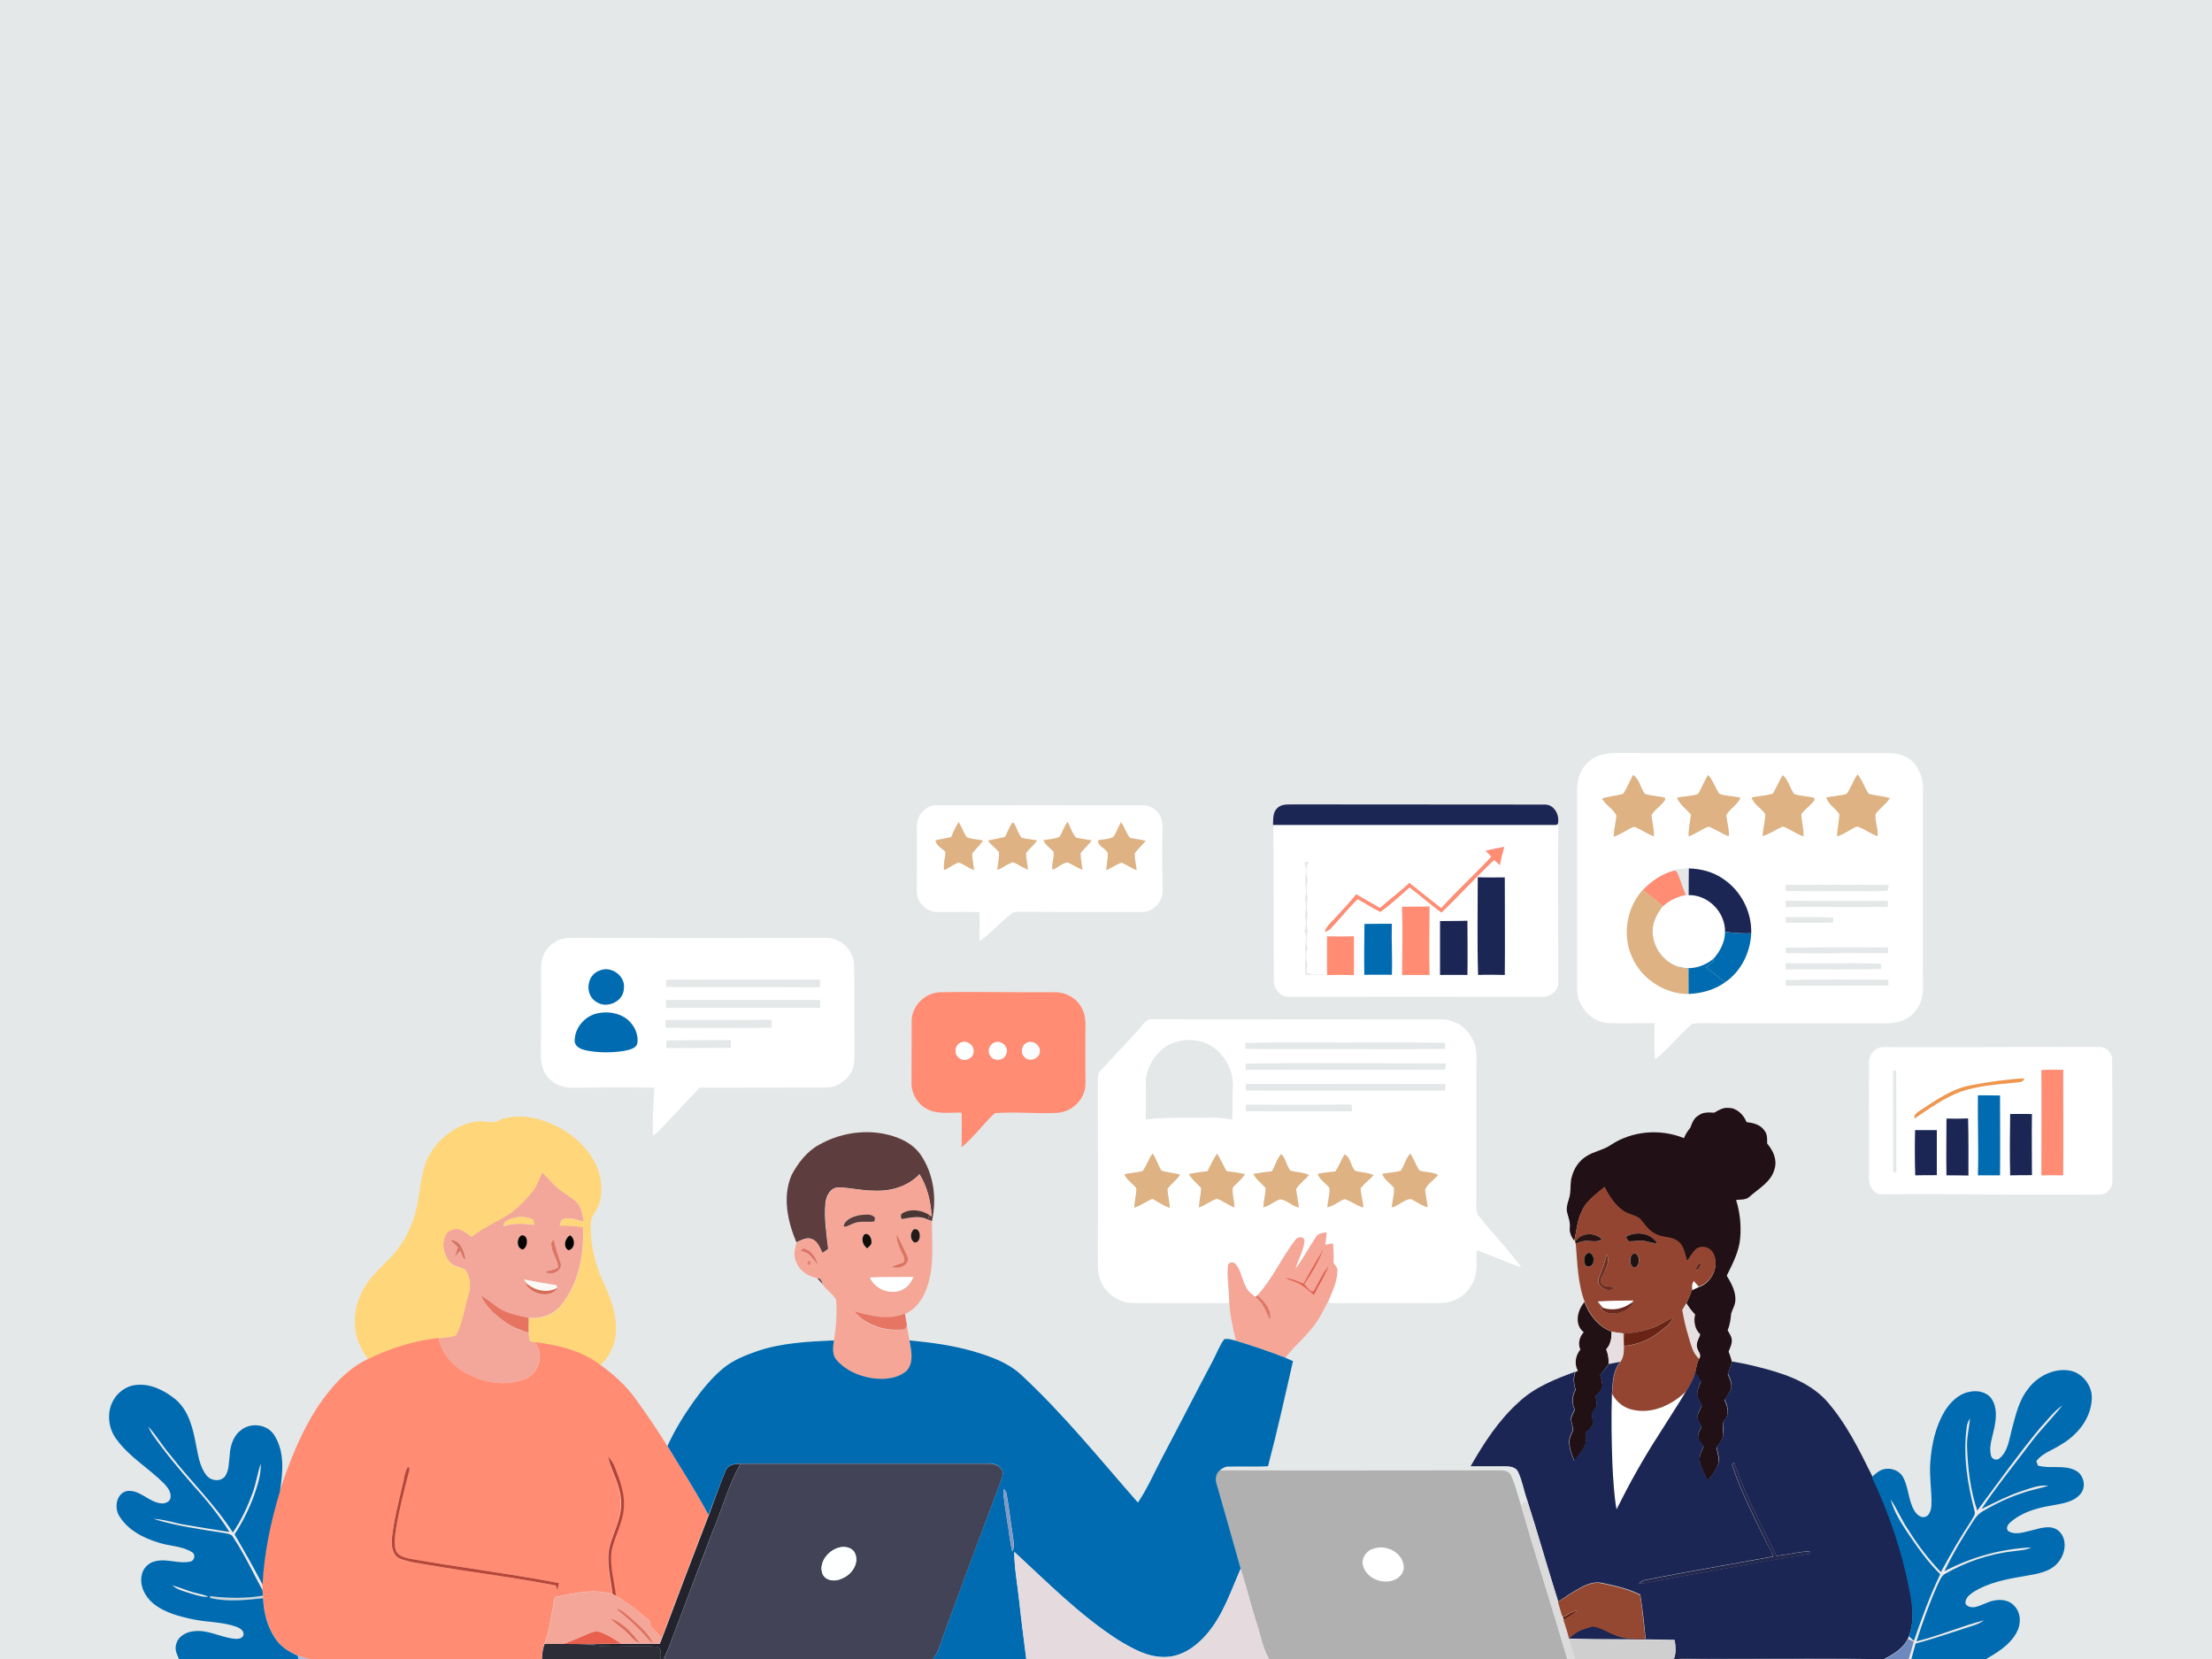 <?xml version="1.0" encoding="UTF-8"?> <svg xmlns="http://www.w3.org/2000/svg" width="1200" height="900" viewBox="0 0 1200 900" fill="none"><rect x="0" y="0" width="1200" height="900" fill="#808080" stroke="none"/><g clip-path="url(#clip0_1414_752)"><rect width="1200" height="900" fill="#E5E8E8"></rect><path d="M930.025 603.609C932.328 602.227 934.816 600.753 937.58 601.03C942.186 600.937 945.872 604.715 947.53 608.769C951.216 609.137 955.178 610.151 957.297 613.468C958.863 615.403 958.679 618.075 958.679 620.378C961.811 624.063 964.207 628.947 962.733 634.014C960.982 641.201 954.072 644.702 949.005 649.309C947.07 651.059 944.213 650.691 941.818 650.967C943.937 657.693 944.674 664.879 944.029 671.882C943.384 679.16 939.883 685.61 936.75 692.059C939.146 696.021 941.541 700.26 941.449 705.051C941.449 707.815 939.883 710.118 939.146 712.606C938.87 715.646 938.501 718.779 937.211 721.635C938.133 723.386 939.515 725.136 939.515 727.255C939.515 729.374 938.501 731.309 937.764 733.244C938.501 735.087 939.146 737.022 939.607 738.956C938.962 741.168 938.132 743.379 937.303 745.498C938.317 748.078 939.791 750.75 939.054 753.606C938.317 755.817 936.843 757.568 935.553 759.503C936.935 762.727 938.409 766.781 935.921 769.914C933.618 772.494 935 775.811 934.908 778.851C934.447 781.339 932.604 783.274 931.13 785.301C931.775 788.525 933.157 792.027 931.775 795.251C930.485 798.292 928.366 800.779 926.431 803.451C924.865 800.042 922.746 796.633 922.101 792.856C921.64 789.907 923.114 787.328 924.22 784.748C922.93 782.997 920.811 781.339 921.18 778.943C921.456 777.101 922.377 775.534 923.114 773.876C922.009 772.033 920.535 770.19 920.995 767.887C921.456 766.044 922.562 764.386 923.207 762.543C922.47 760.608 921.087 758.95 920.719 756.923C920.535 754.343 921.825 751.948 922.746 749.644C921.732 747.894 920.627 746.235 919.613 744.577C920.074 742.181 920.535 739.694 921.548 737.482C923.391 735.547 921.087 733.613 920.627 731.678C919.798 729.098 921.364 726.61 922.285 724.307C919.245 721.451 918.692 717.305 919.429 713.435C917.586 711.592 916.02 709.473 914.73 707.262C915.928 704.866 916.757 702.471 917.863 699.983C919.06 699.43 920.258 698.878 921.456 698.325C928.55 696.021 932.881 687.084 929.472 680.358C927.813 676.949 923.114 675.567 920.074 677.871C918.047 679.713 916.849 682.109 915.283 684.32C913.901 680.727 913.624 676.212 910.308 673.724C906.622 670.776 901.278 671.882 897.317 669.302C893.908 667.459 891.973 664.05 889.485 661.286C886.813 659.443 883.404 659.075 880.732 657.232C875.941 654.1 872.993 649.032 870.321 644.149C865.898 648.111 860.37 651.52 858.067 657.232C855.579 662.208 855.303 667.828 854.013 673.08C852.446 670.96 851.249 668.473 851.617 665.801C851.986 662.576 850.419 659.628 849.959 656.587C849.775 653.363 851.433 650.506 851.802 647.374C852.17 644.241 851.802 641.016 852.815 637.976C854.013 633.646 856.685 629.684 860.554 627.288C864.608 624.616 869.676 623.971 873.73 621.207C885.339 613.468 900.633 612.178 913.532 617.43C914.362 615.403 915.467 613.56 916.941 611.902C917.863 609.414 918.876 606.558 921.364 605.176C923.944 603.149 927.076 603.517 930.025 603.609Z" fill="#211116"></path><path d="M393.704 797.739C394.994 794.514 398.771 794.146 401.72 794.053C395.086 805.755 391.677 818.838 386.425 831.184C380.62 846.571 374.724 861.865 369.011 877.252C366.155 884.254 363.944 891.533 360.719 898.443C359.982 899.272 359.337 900.101 358.6 900.931C358.047 898.443 359.614 893.928 356.112 893.376C343.766 892.178 331.052 894.573 318.89 892.086C324.971 891.809 331.052 891.901 337.132 891.809C344.043 891.809 350.953 891.809 357.955 891.809C358.324 890.796 358.784 889.782 359.153 888.769C367.537 866.472 375.922 844.267 384.49 822.063C387.531 813.863 390.387 805.755 393.704 797.739Z" fill="#23232D"></path><path d="M859.541 706.34C862.121 713.343 867.096 719.7 874.283 722.464C874.283 725.873 873.822 729.374 871.426 731.954C872.44 734.442 872.901 737.114 872.716 739.878C871.426 741.997 869.768 743.932 868.11 745.774C868.662 748.078 869.584 750.473 869.215 752.869C868.57 754.712 866.912 755.909 865.714 757.383C865.898 759.134 866.359 760.885 866.175 762.727C865.53 764.294 864.424 765.676 863.503 767.058C863.779 769.085 864.516 771.112 864.148 773.046C863.226 774.613 861.844 775.811 860.555 777.008C860.555 779.68 860.831 782.629 859.449 785.116C857.975 787.788 855.948 790.092 854.105 792.487C852.262 787.88 849.959 782.352 852.723 777.561C854.381 774.981 852.262 772.217 852.354 769.453C852.815 767.795 853.644 766.321 854.381 764.754C852.631 761.253 852.907 757.291 854.842 753.882C853.736 750.75 853.552 747.433 854.658 744.3C855.026 744.116 855.671 743.84 856.04 743.747C853.921 739.97 854.658 735.455 857.33 732.138C855.948 728.821 856.777 725.32 859.173 722.74C853.921 718.502 855.671 710.947 859.541 706.34Z" fill="#211115"></path><path d="M862.582 412.612C866.912 409.019 872.717 408.466 878.06 408.466C927.076 408.743 976.093 408.466 1025.11 408.558C1030.91 408.374 1037.09 411.138 1040.03 416.39C1042.61 420.26 1043.44 425.051 1043.17 429.657C1043.17 443.109 1043.17 456.469 1043.17 469.921C1043.17 489.361 1043.17 508.71 1043.17 528.15C1043.17 534.323 1044 540.957 1040.5 546.393C1037.27 552.198 1030.64 555.238 1024.1 555.146H939.331C932.236 555.33 925.142 554.685 918.139 555.33C910.861 561.227 905.333 569.058 897.87 574.679C897.317 568.137 897.593 561.595 897.593 555.054C889.393 555.054 881.193 555.238 872.901 555.054C863.411 554.777 855.395 545.84 855.579 536.442C855.579 500.233 855.579 463.932 855.579 427.723C855.764 422.01 857.883 416.113 862.582 412.612ZM880.548 430.671C876.77 431.776 872.716 431.961 869.031 433.159C871.058 436.752 875.112 438.687 876.863 442.372C876.586 446.242 875.388 450.019 875.388 453.889C878.337 452.691 881.101 451.033 883.865 449.559C885.063 448.914 886.445 447.992 887.735 448.914C890.867 450.388 893.816 452.415 897.132 453.613C897.317 449.743 896.303 446.057 895.842 442.28C897.132 439.7 899.712 438.134 901.555 435.923C902.292 435.001 903.674 434.08 903.121 432.698C899.62 431.684 895.75 431.776 892.249 430.579C889.762 427.446 889.485 422.747 885.892 420.352C884.049 423.761 882.759 427.538 880.548 430.671ZM921.18 430.763C917.586 432.053 913.533 431.869 909.755 432.698C911.321 436.383 914.638 438.779 917.31 441.727C917.034 445.781 915.928 449.651 916.112 453.705C918.968 452.599 921.64 450.941 924.312 449.467C925.51 448.914 926.892 447.9 928.182 448.822C931.499 450.296 934.447 452.323 937.856 453.613C938.041 449.743 936.843 446.057 936.474 442.28C938.317 438.502 942.555 436.568 944.214 432.698C940.436 431.776 936.566 431.869 932.881 430.671C930.393 427.538 929.472 423.3 926.616 420.352C924.497 423.669 923.207 427.446 921.18 430.763ZM961.627 430.671C957.942 431.684 954.072 431.869 950.387 432.698C951.492 436.66 955.639 438.41 957.758 441.727C957.758 445.781 956.468 449.651 956.283 453.613C960.245 452.507 963.47 449.927 967.248 448.453C971.209 449.743 974.434 452.507 978.396 453.797C978.765 449.743 977.29 445.781 977.29 441.727C979.409 438.871 982.45 436.936 984.477 434.08C984.477 433.803 984.477 433.251 984.293 432.974C980.699 431.961 976.922 432.053 973.421 430.855C970.933 427.63 970.38 423.3 967.248 420.628C965.036 423.761 963.746 427.446 961.627 430.671ZM1001.71 430.763C998.113 431.684 994.428 431.869 990.834 432.514C991.94 436.383 995.81 438.318 997.929 441.543C997.929 445.597 996.731 449.559 996.731 453.613C1000.6 452.507 1003.73 449.651 1007.6 448.269C1011.56 449.559 1014.79 452.231 1018.66 453.52C1019.03 449.467 1017.09 445.505 1017.55 441.543C1019.76 438.41 1023.17 436.199 1025.29 432.974C1021.61 431.684 1017.65 431.684 1013.87 430.579C1011.38 427.354 1010.46 423.208 1007.79 420.075C1005.3 423.484 1004.19 427.63 1001.71 430.763ZM908.097 472.04L908.465 472.224C901.831 473.882 895.935 477.844 891.236 482.82C882.022 493.047 879.719 508.986 886.445 521.148C892.065 531.836 903.858 539.114 916.02 539.207C923.115 538.93 930.209 536.995 936.014 532.757C944.674 526.86 949.65 516.633 950.018 506.314C950.387 494.705 944.398 483.096 934.724 476.739C929.288 472.961 922.746 471.395 916.205 471.118C913.44 471.118 910.768 471.487 908.097 472.04ZM968.722 480.148V483.28C979.502 483.649 990.281 483.372 1001.06 483.465C1008.71 483.28 1016.36 483.833 1024 483.188C1024 482.451 1024.37 480.977 1024.56 480.24C1005.94 479.963 987.333 479.963 968.722 480.24M968.906 488.716C968.906 489.822 968.906 490.928 968.722 492.033C987.149 491.849 1005.58 492.217 1024.1 491.941C1024.1 490.927 1024.1 489.822 1024.1 488.808C1005.76 488.808 987.425 488.808 968.998 488.716M968.722 497.653C968.722 498.39 968.906 499.865 968.906 500.602C977.382 500.51 985.951 500.602 994.52 500.417C994.52 499.773 994.52 498.483 994.52 497.838C985.951 497.377 977.382 497.653 968.814 497.653M968.814 514.146C968.814 514.883 968.814 516.265 968.814 517.002C987.241 517.37 1005.67 516.91 1024.1 517.002C1024.1 516.265 1024.1 514.791 1024.1 514.054C1005.58 514.054 987.149 513.869 968.63 514.146M968.814 522.622C968.814 523.359 968.814 524.926 968.814 525.755C986.043 525.847 1003.27 525.939 1020.41 525.663C1020.41 524.926 1020.41 523.543 1020.41 522.806C1003.36 522.346 986.227 522.806 968.998 522.622M968.814 531.744C968.814 532.481 968.814 533.955 968.814 534.692C987.333 534.692 1005.85 534.692 1024.37 534.6C1024.37 533.863 1024.37 532.388 1024.37 531.651C1005.85 531.467 987.333 531.375 968.814 531.744Z" fill="white"></path><path d="M498.83 442.372C500.95 439.239 504.266 436.568 508.228 436.844C545.359 436.752 582.582 436.844 619.712 436.844C625.793 436.475 630.861 442.188 630.584 448.084C630.584 459.786 630.308 471.487 630.769 483.188C630.769 489.085 625.793 494.797 619.712 494.705C597.6 494.705 575.395 494.797 553.283 494.613C551.44 494.613 549.413 494.705 547.939 496.179C542.318 500.878 537.251 506.314 531.354 510.737C531.354 505.393 531.539 500.141 531.354 494.797C523.615 494.521 515.783 494.889 508.044 494.705C503.437 494.705 499.383 491.112 497.817 486.966C496.988 482.727 497.541 478.305 497.356 473.975C497.356 466.235 497.356 458.496 497.356 450.756C497.541 447.9 497.264 444.86 498.923 442.372M549.044 446.426C547.478 448.822 546.557 451.493 545.451 454.073C542.318 454.81 539.186 455.363 536.145 456.1C537.804 458.404 540.015 460.154 542.042 462.089C542.503 465.406 541.397 468.631 541.213 471.948C544.161 470.842 546.649 468.631 549.781 467.801C552.545 468.999 555.033 470.75 557.797 471.855C557.521 468.815 556.784 465.867 556.784 462.826C558.626 460.431 561.022 458.496 562.773 456.008C560.008 455.455 557.152 455.271 554.388 454.626C552.361 452.231 551.716 449.098 550.15 446.518C549.781 446.518 549.321 446.518 549.044 446.518M608.103 446.057C606.721 448.545 605.8 451.309 604.326 453.797C601.838 455.363 598.705 454.995 595.941 455.824C595.481 459.049 600.272 460.062 601.193 462.826C601.193 465.867 600.548 468.907 600.272 471.948C603.22 470.842 605.708 468.723 608.748 467.894C611.512 469.091 613.908 470.934 616.764 471.948C616.488 468.907 615.566 465.959 615.75 462.826C617.501 460.431 619.712 458.404 621.647 456.1C618.883 455.363 616.027 455.087 613.263 454.534C610.867 452.138 610.222 448.545 608.103 446.057ZM516.06 454.073C513.204 454.903 510.347 455.179 507.491 455.824C507.675 458.68 510.992 460.154 512.835 462.089C512.835 465.406 511.545 468.723 512.098 471.948C514.954 470.842 517.258 468.539 520.206 467.801C523.062 468.907 525.458 470.842 528.314 471.948C528.13 468.907 527.116 465.867 527.392 462.826C529.235 460.431 531.539 458.496 533.197 455.916C530.249 455.179 527.024 455.363 524.26 454.073C522.601 451.493 521.588 448.545 520.022 445.873C518.455 448.453 517.165 451.217 516.06 454.073ZM574.934 453.889C572.17 455.271 569.038 455.271 566.089 455.824C567.195 458.496 569.683 460.062 571.618 461.997C572.262 465.314 570.42 468.631 571.065 471.855C573.921 470.75 576.132 468.354 579.173 467.801C581.937 468.907 584.424 470.75 587.281 471.855C587.004 468.815 586.267 465.867 586.267 462.826C588.11 460.431 590.597 458.496 592.256 455.916C589.492 455.363 586.636 455.087 583.872 454.442C581.568 452.046 580.923 448.637 579.173 445.873C577.33 448.361 576.409 451.217 574.934 453.889Z" fill="white"></path><path d="M690.657 447.624C741.884 447.716 793.111 447.532 844.339 447.624H845.352C845.076 476.002 845.352 504.471 845.352 532.849C845.629 536.627 842.312 539.851 838.719 540.589C835.217 541.049 831.624 540.681 828.123 540.773C787.307 540.773 746.399 540.681 705.583 540.773C702.634 540.773 699.686 540.957 696.738 540.496C693.421 539.022 690.749 535.705 691.025 531.836C690.841 503.734 691.025 475.725 690.749 447.624M805.918 461.536C806.932 462.642 808.037 463.655 809.143 464.761C800.298 474.251 790.624 483.004 781.963 492.678C776.159 488.163 770.354 483.557 764.642 478.95C759.574 483.833 753.862 487.887 748.702 492.586C744.372 490.19 740.134 487.611 735.803 485.123C732.394 489.545 728.432 493.507 724.747 497.653C722.536 500.141 719.679 502.168 718.758 505.485C720.048 505.024 721.338 504.564 722.259 503.458C727.142 498.298 731.473 492.678 736.632 487.795C740.686 490.098 744.648 492.678 748.886 494.705C754.507 490.743 759.574 485.952 764.734 481.438C770.723 485.768 776.159 490.743 782.055 495.074C791.729 485.676 800.759 475.725 810.617 466.512C811.723 467.341 812.736 468.354 813.75 469.368C814.395 466.051 815.224 462.734 816.145 459.417C812.644 460.062 809.327 460.707 805.918 461.536ZM707.702 467.709C708.347 470.013 708.715 472.408 708.347 474.712C707.61 478.858 709.176 483.004 707.978 487.058C708.623 490.19 708.623 493.323 707.978 496.456C708.623 499.404 708.623 502.444 707.702 505.393C707.886 505.761 708.347 506.591 708.531 506.959C708.531 509.631 708.255 512.303 707.886 514.883C709.176 519.489 707.241 524.096 708.347 528.795C711.848 528.887 715.441 528.795 719.034 528.703C715.81 528.335 712.309 529.256 709.176 528.058C708.07 526.768 708.992 525.202 709.176 523.728C708.531 521.24 708.439 518.752 708.531 516.173C708.715 515.896 709.084 515.251 709.268 514.975C707.978 511.842 708.715 508.433 709.268 505.208C708.439 502.352 708.623 499.312 709.268 496.363C708.623 493.323 708.623 490.19 709.268 487.15C708.531 484.017 708.531 480.793 709.268 477.66C708.623 475.172 708.531 472.592 708.623 470.105C708.992 469.368 709.452 468.539 709.821 467.801C709.268 467.617 708.163 467.801 707.61 467.801M801.772 475.909C801.772 493.599 801.496 511.197 801.956 528.887C806.748 528.795 811.631 528.795 816.422 528.887C816.606 511.289 816.422 493.599 816.422 476.002C811.539 476.094 806.655 476.094 801.864 476.002M760.588 491.941C760.956 504.287 760.588 516.633 760.588 528.887H775.421C775.145 516.541 775.421 504.103 775.421 491.757C770.446 491.849 765.471 491.849 760.495 491.941M781.226 499.68C781.226 509.447 781.226 519.121 781.226 528.887C786.201 528.887 791.085 528.795 796.06 528.887C796.244 519.121 796.244 509.262 796.06 499.496C791.085 499.68 786.109 499.68 781.226 499.68ZM740.318 501.247C740.134 510.46 740.041 519.674 740.318 528.887C745.293 528.795 750.268 528.887 755.244 528.887C755.428 519.674 754.875 510.46 755.244 501.247C750.361 501.247 745.385 501.247 740.502 501.247M719.864 507.973C719.864 514.975 719.864 521.885 719.864 528.887C724.655 528.795 729.538 528.795 734.421 528.887C734.421 521.885 734.605 514.883 734.421 507.88C729.446 508.065 724.563 508.157 719.772 507.88L719.864 507.973Z" fill="white"></path><path d="M902.108 491.664C905.609 488.44 910.032 486.505 914.546 485.491H916.112C926.8 485.307 936.014 494.797 935.829 505.393C935.829 510.921 933.158 515.988 929.564 520.042C924.405 524.28 917.402 526.307 910.861 524.465C902.292 521.885 896.119 513.04 896.672 504.011C896.856 499.496 899.252 495.35 902.108 491.664Z" fill="white"></path><path d="M300.647 511.289C303.687 509.17 307.465 508.71 311.058 508.802C356.85 508.894 402.549 508.894 448.34 508.802C456.172 508.71 463.266 515.712 463.358 523.636C463.635 538.93 463.358 554.225 463.543 569.611C463.543 573.757 463.819 578.18 461.608 581.957C458.936 586.656 453.776 589.881 448.34 589.973C425.398 590.065 402.457 589.973 379.515 590.065C372.328 597.621 365.234 605.36 358.047 612.915C356.85 614.113 355.56 615.218 354.27 616.232C353.809 607.479 354.546 598.818 355.007 590.065C340.081 589.789 325.155 589.973 310.229 590.065C303.872 590.25 297.238 586.564 294.842 580.483C293.276 577.074 293.46 573.297 293.46 569.611C293.645 554.87 293.552 540.128 293.552 525.386C293.368 519.858 295.856 514.146 300.647 511.289ZM325.155 526.584C318.153 528.98 317.139 539.667 323.404 543.445C329.025 547.407 338.054 543.445 338.422 536.535C339.528 529.532 331.42 523.636 325.155 526.584ZM361.456 531.651V535.337C389.189 535.521 417.014 535.337 444.747 535.521C444.747 534.231 444.747 532.849 444.747 531.559C417.014 531.559 389.189 531.467 361.364 531.559M361.364 542.616V546.762C389.189 546.577 417.014 546.762 444.747 546.67V542.616C417.014 542.523 389.189 542.523 361.364 542.616ZM323.404 549.894C316.771 551.737 311.519 558.094 311.795 565.005C312.164 568.137 315.573 569.243 318.245 569.796C324.971 571.085 331.973 571.085 338.699 569.98C341.187 569.427 344.319 568.966 345.609 566.479C346.715 561.503 344.227 556.252 340.449 553.027C335.751 549.341 329.209 548.42 323.404 549.894ZM361.18 553.395V557.449C380.344 557.634 399.508 557.634 418.58 557.449V553.303C399.416 553.395 380.252 553.395 361.18 553.395ZM361.548 568.506C373.158 568.414 384.859 568.506 396.468 568.414V564.36C385.227 564.267 374.079 564.452 362.838 564.452C360.535 564.36 361.733 567.124 361.548 568.506Z" fill="white"></path><path d="M618.975 556.897C620.634 555.054 622.384 552.474 625.333 552.935C677.205 553.119 729.169 553.027 781.042 553.027C788.505 552.566 795.691 557.173 798.824 563.807C801.496 568.322 801.035 573.757 800.943 578.825C800.943 602.78 800.943 626.735 800.943 650.691C800.943 653.915 800.298 657.693 802.693 660.273C810.156 669.394 818.357 677.963 825.267 687.545C817.067 684.781 809.327 681.095 801.127 678.239C800.667 684.412 802.049 691.23 798.455 696.758C795.138 703.208 788.136 707.078 780.95 706.893C761.048 706.985 741.055 706.985 721.061 706.893C721.061 706.433 721.061 705.419 721.061 704.959C723.181 699.983 725.392 694.916 725.576 689.388C725.76 687.637 724.286 686.347 723.457 685.057C723.641 681.556 723.457 678.055 723.181 674.554C721.798 674.738 720.416 675.014 719.034 675.291C719.403 673.08 719.587 670.776 719.771 668.565C717.652 668.934 715.165 668.934 713.967 671.053C710.097 676.765 706.965 682.938 702.726 688.374C704.201 683.399 707.057 678.792 707.61 673.632C707.978 670.592 703.924 670.592 702.726 672.711C695.263 682.201 690.472 693.718 682.18 702.655L681.167 703.669C679.048 702.102 676.836 700.444 675.823 697.956C673.704 693.994 673.335 689.203 670.295 685.702C669.097 684.228 666.241 684.597 666.149 686.808C665.596 692.52 666.609 698.233 666.794 703.945C666.794 704.682 666.794 706.156 666.609 706.893C649.472 707.078 632.335 706.985 615.106 706.893C607.735 707.078 600.64 702.471 597.508 695.837C595.112 690.954 595.573 685.426 595.573 680.174C595.757 648.848 595.573 617.522 595.573 586.196C595.573 584.353 595.573 582.326 596.863 580.944C604.326 572.836 611.973 565.097 619.16 556.897M631.045 568.874C625.333 573.481 621.463 580.576 621.647 588.039C621.647 594.488 621.647 600.845 621.647 607.295C630.124 606.097 638.692 606.373 647.169 606.373C654.263 606.466 661.358 605.729 668.36 607.387C668.636 601.582 668.36 595.778 668.728 589.973C669.466 578.733 661.358 567.124 650.209 564.82C643.575 563.53 636.389 564.728 630.953 568.874M675.731 565.834C675.731 566.571 675.731 568.137 675.731 568.874C688.077 569.243 700.423 568.966 712.769 569.059C736.448 568.966 760.219 569.243 783.898 568.966V565.834C769.985 565.557 756.165 565.742 742.253 565.65C719.956 565.742 697.751 565.373 675.639 565.834M675.731 576.982C675.731 578.088 675.731 579.194 675.915 580.391C711.571 580.207 747.136 580.483 782.792 580.299C784.727 580.391 784.082 578.088 784.082 576.982C747.965 576.982 711.848 576.706 675.731 576.982ZM675.823 588.039C675.823 589.144 675.823 590.342 675.823 591.54C711.848 591.724 747.873 591.448 783.898 591.632C783.898 590.434 783.898 589.328 784.082 588.223C747.873 587.854 711.848 588.223 675.731 588.039M676.099 599.371C676.099 600.477 675.915 601.582 675.823 602.688C695.079 602.964 714.336 602.78 733.5 602.78C733.5 601.582 733.223 600.477 733.131 599.279C714.151 599.463 695.079 599.463 676.099 599.279M619.897 635.304C616.672 636.133 613.355 636.318 610.038 636.962C611.328 640.187 614.645 641.846 616.58 644.61C616.58 648.203 615.566 651.612 615.474 655.113C618.883 653.823 621.924 651.704 625.24 650.23C628.373 651.981 631.321 654.008 634.73 655.205C634.454 651.796 633.717 648.479 633.348 645.07C635.283 642.122 638.416 640.187 640.259 637.147C636.942 636.133 633.348 636.133 630.124 634.935C628.281 631.987 627.36 628.578 625.333 625.722C623.121 628.762 622.108 632.356 619.897 635.304ZM655.092 635.396C651.683 635.673 648.366 636.133 645.05 636.87C646.616 639.911 649.564 641.846 651.683 644.425C651.683 647.927 650.67 651.428 650.486 654.929C653.987 653.823 656.843 651.336 660.252 650.23C663.661 651.336 666.333 653.823 669.834 654.929C669.558 651.336 668.36 647.834 668.821 644.241C670.94 641.754 673.704 639.819 675.454 636.87C672.137 636.133 668.821 635.673 665.504 635.304C663.753 632.171 662.279 628.762 660.344 625.722C658.133 628.855 656.751 632.171 655.092 635.396ZM690.012 635.396C686.695 635.857 683.378 636.318 680.061 636.87C681.535 640.003 684.484 641.938 686.695 644.518C686.695 648.019 685.589 651.428 685.405 655.021C688.63 654.1 691.209 651.888 694.342 650.599C698.212 650.875 700.884 654.284 704.661 655.021C704.385 651.704 703.463 648.387 703.187 645.07C704.938 642.122 707.978 640.003 710.189 637.423C707.057 635.857 703.371 636.041 700.055 635.028C698.028 632.264 697.659 628.486 695.171 626.09C692.592 628.578 691.854 632.356 690.012 635.396ZM724.47 635.488C721.246 635.765 718.113 636.225 714.888 636.778C715.994 640.095 719.219 641.754 721.246 644.333C721.522 647.927 720.324 651.336 720.048 654.929C723.549 654.1 726.129 651.612 729.446 650.414C733.039 651.428 735.895 654.192 739.581 654.929C739.396 651.428 738.291 648.111 738.106 644.61C740.133 641.938 742.99 639.911 745.201 637.423C742.068 636.041 738.659 635.949 735.342 635.212C732.578 632.909 732.855 627.841 729.446 626.183C727.511 629.223 726.405 632.54 724.47 635.488ZM759.85 635.212C756.626 636.041 753.217 636.133 749.9 636.778C751.098 640.003 754.138 641.754 756.257 644.333C756.534 647.927 755.244 651.336 755.059 654.929C758.745 654.192 761.509 650.783 765.194 650.322C768.419 651.612 770.999 654.192 774.5 654.745C774.131 651.52 773.302 648.295 773.118 645.07C774.684 642.03 777.909 640.003 780.12 637.331C776.988 635.58 773.302 636.041 769.985 634.935C768.051 631.987 766.945 628.67 765.102 625.722C762.522 628.486 761.97 632.264 759.85 635.212Z" fill="white"></path><path d="M539.831 565.373C543.7 563.991 547.754 568.506 545.727 572.191C544.253 575.876 538.357 575.876 536.882 572.283C535.408 569.703 537.067 566.202 539.831 565.373Z" fill="white"></path><path d="M1013.96 576.89C1013.5 572.191 1017.46 567.676 1022.34 568.045C1047.22 568.045 1072.01 568.137 1096.88 567.953C1110.7 568.045 1124.61 567.953 1138.44 567.953C1142.3 567.676 1145.99 571.085 1145.81 575.047C1146.08 595.962 1145.81 616.877 1145.99 637.699C1145.99 640.464 1146.27 643.873 1143.87 645.9C1142.12 648.111 1139.17 648.111 1136.59 648.111C1110.79 647.927 1085 648.203 1059.2 647.834C1045.93 647.742 1032.57 647.742 1019.3 647.926C1015.43 646.544 1013.68 642.398 1013.96 638.529C1014.05 618.167 1013.78 597.528 1013.96 576.89ZM1107.29 580.483C1107.57 599.463 1107.29 618.535 1107.29 637.607C1111.16 637.515 1115.12 637.515 1119.09 637.607C1119.36 618.535 1119.09 599.463 1119.09 580.391C1115.12 580.391 1111.07 580.391 1107.11 580.483M1069.15 588.775C1059.01 590.618 1050.45 596.699 1042.06 602.227C1040.4 603.333 1038.19 604.439 1038.65 606.834C1046.58 601.49 1054.41 595.87 1063.25 592.369C1072.83 589.052 1083.15 588.315 1093.2 587.301C1095.04 587.025 1097.62 587.393 1098.26 584.998C1088.5 585.551 1078.73 586.933 1069.15 588.775ZM1072.93 594.211C1072.65 608.677 1073.3 623.142 1072.93 637.607H1084.9C1085.09 623.142 1084.9 608.769 1084.9 594.304C1080.94 594.211 1076.89 594.211 1072.83 594.211M1090.34 604.346C1090.34 615.403 1090.16 626.551 1090.34 637.607C1094.3 637.515 1098.17 637.515 1102.13 637.515C1102.32 626.459 1102.13 615.403 1102.13 604.346C1098.08 604.254 1094.12 604.346 1090.16 604.346M1055.88 606.834C1056.07 617.061 1055.88 627.38 1055.88 637.607C1059.84 637.607 1063.81 637.607 1067.77 637.699C1067.77 627.38 1067.77 617.061 1067.58 606.742C1063.62 606.834 1059.66 606.834 1055.79 606.834M1038.93 613.099C1038.74 621.299 1038.74 629.407 1038.93 637.607C1042.8 637.515 1046.76 637.515 1050.63 637.515C1050.63 629.407 1050.63 621.207 1050.63 613.099H1038.84H1038.93Z" fill="white"></path><path d="M917.955 699.615C917.771 697.956 917.955 696.39 918.784 695.008C919.706 696.021 920.627 697.035 921.456 698.048C920.258 698.509 919.061 699.062 917.955 699.615Z" fill="white"></path><path d="M886.905 765.031C897.225 766.873 907.452 761.806 914.73 754.711C909.939 762.543 904.872 770.19 900.081 778.022C891.512 791.105 883.957 804.833 876.955 818.838C875.573 811.098 875.204 803.175 874.744 795.251C874.191 782.168 873.914 769.085 874.467 756.093C876.863 760.977 881.469 764.386 886.905 765.031Z" fill="white"></path><path d="M745.385 840.029C751.835 838.002 760.219 841.78 761.417 848.782C762.246 852.283 759.851 855.508 756.81 856.89C750.453 859.838 741.608 856.521 739.489 849.611C738.107 845.465 741.239 841.042 745.385 840.029Z" fill="white"></path><path d="M1069.15 588.775C1078.73 586.933 1088.5 585.551 1098.17 584.998C1097.62 587.393 1095.04 587.025 1093.1 587.301C1083.06 588.315 1072.74 589.052 1063.16 592.369C1054.22 595.87 1046.39 601.49 1038.56 606.834C1038.19 604.439 1040.4 603.333 1041.97 602.227C1050.54 596.699 1059.01 590.618 1069.15 588.775Z" fill="#F0964D"></path><path d="M805.918 461.536C809.235 460.707 812.644 460.062 816.053 459.417C815.132 462.642 814.21 465.959 813.657 469.368C812.644 468.354 811.63 467.433 810.525 466.512C800.758 475.725 791.729 485.768 781.963 495.074C775.974 490.743 770.538 485.768 764.641 481.438C759.482 485.952 754.414 490.743 748.794 494.705C744.556 492.678 740.686 490.006 736.54 487.795C731.38 492.678 727.05 498.298 722.167 503.458C721.338 504.564 719.956 505.116 718.666 505.485C719.587 502.168 722.535 500.141 724.655 497.653C728.34 493.507 732.302 489.546 735.711 485.123C739.949 487.611 744.279 490.098 748.61 492.586C753.769 487.887 759.574 483.833 764.549 478.95C770.262 483.557 776.066 488.164 781.871 492.678C790.531 483.004 800.206 474.251 809.051 464.761C808.129 463.655 807.024 462.642 805.918 461.536Z" fill="#FF8C73"></path><path d="M707.702 467.709H709.913C709.544 468.447 709.084 469.276 708.715 470.013C708.715 472.593 708.715 475.08 709.36 477.568C708.531 480.701 708.531 483.925 709.36 487.058C708.715 490.098 708.715 493.231 709.36 496.271C708.807 499.22 708.623 502.26 709.36 505.117C708.899 508.341 708.162 511.75 709.36 514.883C709.176 515.159 708.807 515.804 708.623 516.081C708.623 518.568 708.623 521.148 709.268 523.636C708.992 525.11 708.07 526.584 709.268 527.966C712.401 529.164 715.81 528.243 719.126 528.611C715.533 528.703 712.032 528.795 708.439 528.703C707.333 524.096 709.268 519.398 707.978 514.791C708.347 512.119 708.531 509.447 708.623 506.867C708.439 506.499 707.978 505.669 707.794 505.301C708.715 502.445 708.715 499.312 708.07 496.364C708.623 493.231 708.623 490.098 708.07 486.966C709.268 482.912 707.702 478.766 708.439 474.62C708.807 472.316 708.439 469.921 707.794 467.709H707.702Z" fill="#E5E8E8"></path><path d="M659.883 804.925C658.962 802.346 659.607 799.582 661.634 797.647C712.493 797.831 763.259 797.647 814.118 797.647C816.329 797.647 818.817 798.2 819.738 800.503C822.134 805.57 823.332 811.099 825.082 816.442C833.19 844.544 842.127 872.461 850.42 900.562C796.52 900.562 742.621 900.562 688.722 900.562C684.852 894.297 683.838 886.926 681.535 880.108C678.402 870.526 676.099 860.667 672.966 850.993C668.728 835.607 664.306 820.22 659.883 804.925ZM745.385 840.029C741.239 841.043 738.106 845.465 739.488 849.703C741.607 856.613 750.452 859.838 756.81 856.982C759.85 855.6 762.246 852.283 761.417 848.874C760.219 841.78 751.835 837.91 745.385 840.029Z" fill="#B0B0B0"></path><path d="M908.097 472.04C910.769 471.487 913.533 471.21 916.205 471.118C916.205 475.909 916.205 480.7 916.205 485.584H914.638C912.796 481.53 911.69 477.107 909.847 473.053C909.571 472.869 908.926 472.5 908.557 472.316L908.189 472.04H908.097Z" fill="#E5E8E8"></path><path d="M916.205 471.118C922.746 471.303 929.288 472.961 934.724 476.739C944.49 483.188 950.387 494.705 950.018 506.314C945.319 506.406 940.528 506.222 935.829 505.485C936.014 494.889 926.708 485.399 916.112 485.584C916.112 480.793 916.112 475.909 916.205 471.118Z" fill="#1C2654"></path><path d="M891.236 482.82C895.935 477.936 901.831 473.882 908.465 472.224C908.742 472.408 909.387 472.777 909.755 472.961C911.598 477.015 912.703 481.438 914.546 485.492C909.939 486.505 905.517 488.44 902.108 491.665C898.607 488.532 894.921 485.676 891.236 482.82Z" fill="#FF8C73"></path><path d="M1106.56 774.521C1110.61 770.19 1114.11 765.307 1118.99 761.898C1113.65 768.624 1107.48 774.705 1102.32 781.523C1093.2 793.685 1083.52 805.478 1075.05 818.193C1082.05 814.784 1089.05 811.098 1096.42 808.611C1101.21 807.137 1106.19 804.833 1111.35 805.57C1106.74 807.044 1101.95 807.874 1097.44 809.44C1089.88 811.836 1082.69 815.337 1075.88 819.299C1073.76 820.496 1072.1 822.339 1070.81 824.366C1065 833.211 1059.57 842.332 1054.96 851.915C1069.52 844.267 1085.73 839.753 1102.13 839.016C1099.19 840.582 1095.68 840.582 1092.46 841.042C1079.19 842.517 1066.39 846.939 1054.87 853.573C1052.84 855.047 1052.1 857.627 1051 859.838C1046.58 869.605 1043.08 879.832 1039.76 889.966C1052.2 886.926 1064.08 881.766 1076.43 878.542C1074.86 879.647 1073.11 880.569 1071.36 881.121C1060.77 884.623 1050.17 888.4 1039.3 891.164C1038.47 894.205 1037.73 897.245 1036.81 900.194C1036.44 900.194 1035.8 900.194 1035.43 900.194C1036.44 896.877 1037.45 893.652 1038.28 890.335C1037.18 889.874 1036.17 889.414 1035.15 888.953C1035.34 888.492 1035.7 887.663 1035.89 887.202C1036.72 887.94 1037.64 888.769 1038.56 889.598C1042.8 877.344 1047.13 865.182 1052.84 853.481C1045.75 846.478 1040.13 838.278 1034.6 830.17C1031.19 824.734 1027.6 819.114 1025.94 812.849C1029.53 818.101 1031.83 824.09 1035.52 829.341C1040.59 837.541 1046.58 845.281 1053.21 852.283C1058.37 842.701 1063.9 833.211 1069.89 824.09C1070.72 822.615 1072.19 821.049 1071.45 819.206C1067.58 804.373 1065.19 788.802 1067.21 773.507C1067.4 771.849 1068.14 770.282 1068.97 768.9C1068.6 773.968 1067.21 778.943 1067.4 784.103C1067.68 795.896 1069.15 807.689 1072.93 818.93C1083.89 804.004 1094.67 788.802 1106.56 774.428V774.521Z" fill="#F0EAEA"></path><path d="M80.351 773.784C84.773 778.575 87.998 784.379 92.329 789.263C103.385 803.544 116.56 816.166 126.326 831.368C130.749 825.011 134.066 817.917 136.738 810.638C138.857 805.202 139.594 799.397 141.437 793.961C141.713 799.858 139.778 805.478 137.936 811.006C135.079 818.469 131.578 825.748 127.248 832.382C132.5 841.411 137.659 850.44 142.45 859.654C142.542 860.668 142.542 861.681 142.634 862.787C137.475 853.205 132.776 843.254 126.787 834.132C125.866 832.198 123.655 832.013 121.812 831.645C108.913 829.618 95.922 827.775 83.391 823.998C89.288 823.998 94.908 826.301 100.805 827.222C108.729 828.512 116.744 829.894 124.668 831.092C119.14 822.339 112.598 814.139 105.596 806.492C97.672 797.463 89.933 788.249 83.023 778.39C81.825 776.916 81.088 775.35 80.351 773.784Z" fill="#F0EAEA"></path><path d="M93.434 860.022C97.856 861.312 102.095 863.339 106.609 864.261C108.729 864.906 111.124 865.09 112.967 866.288C109.466 866.472 106.149 865.182 102.832 864.261C99.607 863.063 96.014 862.418 93.434 860.022Z" fill="#F0EAEA"></path><path d="M968.722 480.148C987.333 479.963 1005.94 479.963 1024.56 480.148C1024.56 480.885 1024.19 482.359 1024 483.096C1016.36 483.741 1008.71 483.188 1001.06 483.372C990.281 483.28 979.502 483.557 968.722 483.188V480.148Z" fill="#E5E8E8"></path><path d="M968.814 531.743C987.333 531.375 1005.85 531.467 1024.37 531.651C1024.37 532.388 1024.37 533.863 1024.37 534.6C1005.85 534.692 987.333 534.692 968.814 534.692C968.814 533.863 968.814 532.481 968.814 531.743Z" fill="#E5E8E8"></path><path d="M886.352 521.148C879.719 508.986 881.93 493.047 891.143 482.82C894.921 485.584 898.606 488.532 902.015 491.665C899.251 495.258 896.856 499.496 896.579 504.103C895.935 513.04 902.108 521.977 910.768 524.557C912.427 524.926 914.177 525.202 915.836 525.478C916.02 530.085 915.836 534.6 915.836 539.207C903.674 539.207 891.973 531.928 886.26 521.148H886.352Z" fill="#DEB282"></path><path d="M968.906 488.716C987.241 488.9 1005.67 488.716 1024 488.808C1024 489.822 1024 490.927 1024 491.941C1005.58 492.125 987.149 491.849 968.63 492.033C968.63 491.019 968.814 489.822 968.814 488.716H968.906Z" fill="#E5E8E8"></path><path d="M760.587 491.941C765.563 491.849 770.538 491.941 775.513 491.757C775.513 504.103 775.145 516.541 775.513 528.887H760.68C760.68 516.541 761.048 504.195 760.587 491.941Z" fill="#FF8C73"></path><path d="M968.722 497.653C977.29 497.653 985.859 497.469 994.428 497.838C994.428 498.483 994.428 499.772 994.428 500.417C985.859 500.602 977.383 500.602 968.814 500.602C968.814 499.865 968.63 498.39 968.63 497.653H968.722Z" fill="#E5E8E8"></path><path d="M740.318 501.247C745.201 501.155 750.176 501.155 755.06 501.155C754.783 510.368 755.428 519.582 755.06 528.795C750.084 528.795 745.109 528.703 740.134 528.795C739.949 519.674 740.134 510.46 740.226 501.247H740.318Z" fill="#006BB0"></path><path d="M719.864 507.973C724.747 508.065 729.63 508.065 734.513 507.973C734.513 514.975 734.513 521.977 734.513 528.979C729.722 528.795 724.839 528.795 719.956 528.979C719.864 521.977 719.956 514.975 719.956 507.973H719.864Z" fill="#FF8C73"></path><path d="M968.814 514.146C987.241 513.961 1005.76 513.961 1024.19 514.053C1024.19 514.791 1024.19 516.265 1024.19 517.002C1005.76 516.818 987.333 517.278 968.906 517.002C968.906 516.265 968.906 514.883 968.906 514.146H968.814Z" fill="#E5E8E8"></path><path d="M910.861 524.557C917.402 526.4 924.497 524.373 929.564 520.135V521.701C928.182 522.714 926.892 523.728 925.51 524.741C929.103 527.321 932.236 530.454 936.014 532.757C930.209 536.995 923.115 538.93 916.02 539.207C916.02 534.6 916.02 530.085 916.02 525.478C914.27 525.202 912.611 524.926 910.953 524.557H910.861Z" fill="#006BB0"></path><path d="M968.814 522.622C985.951 522.806 1003.09 522.438 1020.32 522.806C1020.32 523.543 1020.32 524.925 1020.32 525.663C1003.09 525.939 985.859 525.847 968.722 525.755C968.722 524.925 968.722 523.359 968.722 522.622H968.814Z" fill="#E5E8E8"></path><path d="M114.349 865.919C123.747 867.117 133.329 867.209 142.634 865.643C142.634 866.011 142.726 866.656 142.726 867.025C133.237 868.13 123.102 869.144 113.888 866.84V866.288L114.349 865.919Z" fill="#CFD5DA"></path><path d="M557.429 565.465C560.653 564.083 564.523 567.124 564.155 570.625C563.878 574.402 558.534 576.429 555.862 573.573C553.19 571.362 554.204 566.663 557.429 565.465Z" fill="#FBFCFD"></path><path d="M494.592 553.856C494.592 545.656 501.871 538.469 510.071 538.285C530.986 537.917 551.9 538.469 572.815 538.285C578.528 538.377 584.056 541.51 586.728 546.669C588.755 549.986 588.939 553.948 588.847 557.726C588.663 567.861 588.847 577.996 588.847 588.038C588.847 596.146 581.752 603.149 573.737 603.701C562.404 604.346 550.979 602.964 539.646 603.886C533.381 609.782 528.314 616.877 521.68 622.405C521.68 616.14 521.864 609.874 521.68 603.609C515.875 603.425 509.702 604.531 504.174 602.227C498.185 599.832 494.224 593.474 494.5 587.117C494.592 576.061 494.5 564.912 494.592 553.856ZM521.588 565.465C518.271 566.479 517.258 571.362 519.929 573.573C522.601 576.429 528.13 574.494 528.13 570.533C528.498 567.124 524.721 564.36 521.588 565.465ZM539.831 565.373C537.067 566.202 535.408 569.703 536.882 572.283C538.449 575.876 544.345 575.876 545.727 572.191C547.847 568.598 543.7 564.083 539.831 565.373ZM557.429 565.465C554.204 566.571 553.19 571.362 555.862 573.573C558.442 576.429 563.878 574.402 564.155 570.625C564.523 567.216 560.746 564.175 557.429 565.465Z" fill="#FF8C73"></path><path d="M295.395 891.809C298.988 891.809 302.49 891.809 306.083 891.809C310.321 891.809 314.559 891.809 318.89 891.994C331.144 894.573 343.766 891.994 356.112 893.283C359.614 893.836 358.047 898.351 358.6 900.839C359.337 900.009 359.982 899.18 360.719 898.351V900.47C362.285 900.47 363.852 900.654 365.418 900.654C412.131 900.378 458.936 900.654 505.648 900.378C522.694 900.378 539.739 900.378 556.784 900.378C600.732 900.378 644.681 900.378 688.722 900.378C742.621 900.378 796.52 900.378 850.42 900.378H854.658C869.123 900.378 883.588 900.378 898.054 900.378C901.463 900.378 904.964 900.746 908.189 899.457C920.719 900.102 933.342 899.641 945.872 899.733C971.209 899.917 996.639 899.733 1021.98 900.009C1026.4 900.194 1030.91 900.194 1035.34 900.009C1035.7 900.009 1036.35 900.009 1036.72 900.009C1049.89 900.286 1063.16 900.009 1076.34 900.009C1094.21 900.009 1112.08 900.009 1129.87 900.009H1135.39C1135.21 904.8 1135.39 909.684 1135.39 914.475C769.34 914.475 403.286 914.475 37.231 914.475V900.009H39.719C58.883 900.009 78.047 900.009 97.119 900.009C116.191 900.009 140.239 900.009 161.799 900.009C163.918 900.009 166.129 899.825 168.248 900.009C183.819 900.654 199.482 900.194 215.053 900.378C241.312 900.378 267.662 900.562 293.921 900.378C294.197 897.522 294.289 894.573 295.487 891.809H295.395Z" fill="#2C2D36"></path><path d="M323.404 549.894C329.209 548.42 335.75 549.342 340.449 553.119C344.227 556.344 346.715 561.504 345.609 566.571C344.319 569.059 341.187 569.519 338.699 570.072C331.973 571.178 324.971 571.177 318.245 569.888C315.573 569.335 312.163 568.137 311.795 565.097C311.519 558.002 316.863 551.645 323.404 549.894ZM325.155 526.584C331.512 523.636 339.62 529.533 338.423 536.535C338.054 543.537 329.024 547.407 323.404 543.445C317.139 539.668 318.153 528.979 325.155 526.584Z" fill="#006BB0"></path><path d="M362.838 564.451C373.986 564.451 385.227 564.267 396.468 564.36V568.413C384.767 568.505 373.158 568.414 361.549 568.506C361.825 567.124 360.535 564.36 362.838 564.451ZM418.58 557.449C399.416 557.634 380.252 557.542 361.18 557.449C361.087 556.068 361.087 554.686 361.18 553.396C380.344 553.396 399.508 553.487 418.58 553.303V557.449ZM361.364 542.615C389.189 542.523 417.014 542.523 444.839 542.615V546.67C417.014 546.762 389.189 546.578 361.456 546.762C361.364 545.38 361.364 543.998 361.364 542.615ZM361.456 531.652C389.281 531.467 417.014 531.56 444.839 531.56V535.521C417.106 535.336 389.281 535.521 361.549 535.337V531.652H361.456Z" fill="#E5E8E8"></path><path d="M521.588 565.465C524.813 564.267 528.498 567.124 528.13 570.533C528.13 574.494 522.509 576.429 519.93 573.573C517.258 571.362 518.271 566.479 521.588 565.465Z" fill="#FDFEFE"></path><path d="M1028.7 580.667C1028.81 599.064 1028.81 617.552 1028.76 635.949C1028.32 635.949 1027.44 635.949 1027.01 635.949C1027.11 617.552 1026.84 599.156 1027.01 580.759C1027.44 580.759 1028.26 580.759 1028.7 580.759L1028.7 580.667Z" fill="#E5E8E8"></path><path d="M401.72 794.053C446.682 794.053 491.736 794.053 536.698 794.053C539.278 794.053 541.95 794.975 543.332 797.186C544.714 799.305 543.516 801.977 542.779 804.096C532.368 831.553 522.233 859.193 512.006 886.742C510.255 891.533 509.15 896.693 505.649 900.562C458.936 900.931 412.131 900.562 365.418 900.839C363.852 900.839 362.286 900.839 360.719 900.654V898.535C363.944 891.625 366.155 884.346 369.011 877.344C374.724 861.957 380.713 846.663 386.425 831.276C391.677 818.93 395.086 805.847 401.72 794.146M453.316 840.213C448.248 842.425 444.102 848.321 446.221 853.849C448.064 857.719 453.316 858.088 456.725 856.337C461.7 854.402 465.938 848.782 464.095 843.346C462.713 838.923 457.001 838.371 453.316 840.213Z" fill="#424357"></path><path d="M1107.29 580.483C1111.26 580.299 1115.31 580.299 1119.27 580.391C1119.27 599.463 1119.46 618.535 1119.27 637.607C1115.31 637.515 1111.44 637.515 1107.48 637.607C1107.48 618.535 1107.66 599.463 1107.48 580.483H1107.29Z" fill="#FF8C73"></path><path d="M912.519 710.579C913.256 709.289 914.085 708.091 914.822 706.801C916.112 709.012 917.679 711.131 919.521 712.974C918.784 716.844 919.337 721.082 922.378 723.846C921.364 726.149 919.798 728.637 920.719 731.217C921.18 733.152 923.483 735.087 921.64 737.022C918.047 734.073 917.126 729.282 915.928 725.044C914.454 720.437 913.348 715.554 912.519 710.579Z" fill="#E6E1E0"></path><path d="M1072.93 594.211C1076.98 594.211 1080.94 594.211 1085 594.304C1085 608.769 1085.18 623.142 1085 637.607H1073.02C1073.48 623.142 1072.83 608.677 1073.02 594.211H1072.93Z" fill="#006BB0"></path><path d="M631.045 568.874C636.389 564.728 643.668 563.438 650.209 564.728C661.45 567.031 669.466 578.641 668.729 589.881C668.453 595.686 668.728 601.49 668.36 607.294C661.45 605.636 654.263 606.373 647.168 606.281C638.6 606.281 630.123 606.097 621.647 607.203V587.946C621.647 580.575 625.425 573.481 631.137 568.874H631.045ZM733.131 599.37C733.131 600.476 733.315 601.675 733.499 602.872C714.243 602.872 694.987 603.056 675.823 602.78C675.823 601.582 676.007 600.476 676.099 599.37C695.079 599.463 714.151 599.463 733.131 599.37ZM675.823 588.038C711.94 588.131 747.965 587.854 784.082 588.13C784.082 589.236 784.082 590.434 783.898 591.539C747.873 591.447 711.848 591.632 675.823 591.448V588.038ZM675.731 576.982C711.848 576.613 747.965 576.982 784.082 576.89C784.082 578.088 784.727 580.391 782.792 580.206C747.136 580.391 711.572 580.207 675.915 580.299C675.915 579.286 675.915 578.087 675.731 576.982ZM742.252 565.649C756.165 565.741 769.985 565.557 783.898 565.833V568.966C760.219 569.243 736.448 568.966 712.769 569.058C700.423 568.966 688.077 569.243 675.731 568.874V565.833C697.935 565.465 720.048 565.833 742.252 565.649Z" fill="#E5E8E8"></path><path d="M1067.68 606.742C1067.95 617.061 1067.86 627.38 1067.86 637.699C1063.9 637.607 1059.94 637.607 1055.97 637.607C1055.7 627.288 1055.97 617.062 1055.97 606.835C1059.9 606.925 1063.84 606.925 1067.68 606.742ZM1050.72 637.516C1046.85 637.516 1042.89 637.515 1039.02 637.607C1038.74 629.407 1038.74 621.299 1038.93 613.099H1050.72V637.516ZM1090.34 604.347C1094.3 604.347 1098.36 604.254 1102.32 604.347C1102.13 615.403 1102.32 626.459 1102.32 637.516C1098.36 637.516 1094.49 637.515 1090.52 637.607C1090.25 626.551 1090.34 615.495 1090.52 604.347H1090.34ZM796.06 499.496C796.06 509.262 796.244 519.121 796.06 528.888C791.085 528.795 786.201 528.888 781.226 528.888V499.681C786.109 499.588 791.085 499.68 796.06 499.496ZM801.772 475.909C806.655 476.093 811.446 476.002 816.329 476.002C816.329 493.6 816.514 511.29 816.329 528.888C811.538 528.795 806.655 528.703 801.865 528.888C801.312 511.29 801.68 493.599 801.68 475.909H801.772ZM702.542 436.384C747.689 436.476 792.835 436.383 837.982 436.475C843.233 436.384 846.182 442.188 845.168 446.887C844.984 447.071 844.523 447.348 844.246 447.532C793.019 447.44 741.792 447.624 690.565 447.532C690.841 444.399 690.288 440.622 693.052 438.318C695.54 435.831 699.317 436.568 702.542 436.384Z" fill="#1C2654"></path><path d="M444.378 621.023C457.185 613.744 473.401 611.901 487.221 617.337C492.012 619.18 496.435 622.128 499.383 626.367C506.57 636.778 508.32 650.23 505.556 662.484C505.003 662.3 503.99 661.839 503.437 661.655C503.621 661.01 503.898 659.72 504.082 659.075L505.372 659.812C505.004 651.796 503.069 643.872 498.83 636.962C492.565 643.688 483.167 646.36 474.138 645.899C467.596 645.992 461.239 644.241 454.79 644.149C450.459 644.241 448.156 648.756 447.787 652.533C446.958 660.825 448.34 669.21 449.262 677.502C448.34 678.331 447.235 678.976 446.129 679.713C444.747 676.949 443.733 673.54 440.601 672.25C437.652 670.868 434.704 672.803 432.032 673.909C427.241 662.576 424.385 649.216 429.452 637.423C432.954 630.881 437.745 624.616 444.378 621.023Z" fill="#5D3D3E"></path><path d="M443.273 693.349C445.484 693.165 445.945 695.192 446.405 696.85C445.392 695.653 444.378 694.455 443.273 693.349Z" fill="#5D3D3E"></path><path d="M625.24 625.814C627.267 628.67 628.189 632.079 630.031 635.028C633.256 636.225 636.849 636.225 640.166 637.239C638.323 640.187 635.191 642.214 633.256 645.162C633.624 648.571 634.362 651.888 634.639 655.297C631.23 654.099 628.281 652.072 625.148 650.322C621.832 651.888 618.791 653.915 615.382 655.205C615.382 651.612 616.487 648.203 616.487 644.701C614.552 641.937 611.328 640.279 609.946 637.054C613.355 636.317 616.672 636.133 619.896 635.304C622.016 632.356 623.121 628.762 625.24 625.814ZM660.252 625.814C662.187 628.854 663.569 632.263 665.411 635.396C668.728 635.764 672.138 636.225 675.362 636.962C673.704 639.818 670.848 641.753 668.729 644.333C668.36 647.926 669.558 651.428 669.742 655.021C666.333 653.915 663.569 651.427 660.16 650.322C656.659 651.427 653.895 653.915 650.394 655.021C650.578 651.52 651.499 648.018 651.591 644.517C649.472 641.937 646.615 640.002 644.957 636.962C648.366 636.133 651.776 635.764 655.093 635.396C656.751 632.171 658.133 628.854 660.252 625.814ZM695.079 626.09C697.567 628.578 697.843 632.356 699.962 635.028C703.279 636.041 706.873 635.857 710.098 637.423C707.886 640.095 704.937 642.122 703.095 645.071C703.463 648.387 704.293 651.612 704.569 655.021C700.792 654.284 698.12 650.875 694.25 650.599C691.21 651.889 688.537 654.099 685.312 655.021C685.497 651.52 686.51 648.111 686.603 644.518C684.483 641.938 681.443 640.003 679.969 636.87C683.378 636.225 686.695 635.764 690.012 635.396C691.854 632.355 692.592 628.67 695.079 626.09ZM729.445 626.275C732.946 627.933 732.579 632.908 735.343 635.304C738.567 636.041 742.069 636.133 745.201 637.515C742.898 640.002 740.133 642.03 738.106 644.701C738.291 648.203 739.396 651.52 739.58 655.021C735.895 654.191 733.038 651.52 729.445 650.506C726.129 651.704 723.549 654.284 720.048 655.021C720.324 651.52 721.522 648.018 721.245 644.425C719.218 641.846 715.994 640.187 714.889 636.87C718.021 636.133 721.246 635.765 724.471 635.489C726.406 632.54 727.603 629.223 729.445 626.275ZM765.103 625.814C766.945 628.762 768.143 632.079 769.985 635.028C773.302 636.133 776.988 635.673 780.12 637.423C777.909 640.095 774.684 642.03 773.118 645.162C773.302 648.387 774.131 651.612 774.5 654.836C770.999 654.191 768.419 651.704 765.194 650.414C761.417 650.875 758.745 654.191 755.06 655.021C755.244 651.52 756.533 648.018 756.257 644.425C754.138 641.845 751.097 640.095 749.899 636.87C753.216 636.133 756.626 636.04 759.851 635.211C761.969 632.263 762.523 628.486 765.103 625.814ZM520.114 445.965C521.681 448.637 522.693 451.586 524.352 454.165C527.116 455.363 530.341 455.271 533.289 456.008C531.631 458.588 529.235 460.523 527.484 462.918C527.208 465.959 528.222 468.999 528.406 472.039C525.55 470.934 523.062 468.999 520.298 467.894C517.35 468.631 515.046 470.934 512.19 472.039C511.638 468.815 512.835 465.498 512.927 462.181C511.176 460.246 507.767 458.772 507.583 455.916C510.255 455.179 513.203 454.811 516.06 454.073C517.165 451.309 518.456 448.545 520.114 445.965ZM608.104 446.058C610.222 448.638 610.867 452.139 613.078 454.626C615.842 455.179 618.699 455.456 621.463 456.193C619.62 458.496 617.317 460.431 615.566 462.918C615.382 465.959 616.304 468.999 616.58 472.039C613.724 471.026 611.328 469.183 608.563 467.986C605.523 468.815 603.035 470.934 600.087 472.039C600.363 468.999 601.009 465.959 601.009 462.918C600.087 460.154 595.296 459.141 595.757 455.916C598.521 455.179 601.654 455.547 604.142 453.889C605.8 451.309 606.722 448.545 608.104 446.058ZM549.966 446.426C551.532 449.006 552.269 452.139 554.204 454.534C556.968 455.179 559.824 455.363 562.588 455.916C560.837 458.404 558.442 460.338 556.6 462.734C556.6 465.774 557.337 468.723 557.613 471.763C554.757 470.657 552.361 468.907 549.597 467.709C546.556 468.539 544.069 470.842 541.028 471.856C541.213 468.539 542.318 465.314 541.857 461.997C539.923 459.97 537.619 458.311 535.961 456.008C539.094 455.271 542.226 454.81 545.267 453.981C546.556 451.493 547.57 448.821 549.044 446.426H549.966ZM579.08 445.873C580.831 448.637 581.476 452.138 583.779 454.442C586.543 455.087 589.4 455.363 592.164 455.916C590.506 458.496 588.017 460.339 586.175 462.826C586.175 465.867 586.912 468.815 587.188 471.856C584.332 470.75 581.844 468.999 579.08 467.801C576.04 468.354 573.829 470.75 570.973 471.856C570.328 468.539 572.078 465.314 571.525 461.997C569.591 459.97 567.195 458.403 565.997 455.823C568.945 455.271 572.171 455.271 574.935 453.889C576.409 451.217 577.422 448.361 579.08 445.873ZM885.984 420.444C889.485 422.839 889.854 427.446 892.342 430.671C895.843 431.961 899.62 431.777 903.213 432.79C903.765 434.172 902.385 435.094 901.647 436.015C899.805 438.134 897.132 439.7 895.935 442.372C896.303 446.15 897.409 449.835 897.225 453.704C893.908 452.507 890.96 450.48 887.827 449.006C886.537 448.085 885.155 449.006 883.957 449.651C881.193 451.217 878.429 452.783 875.48 453.981C875.481 450.111 876.587 446.334 876.955 442.464C875.205 438.779 871.15 436.844 869.123 433.25C872.808 431.96 876.77 431.777 880.548 430.671C882.759 427.539 884.05 423.76 885.984 420.444ZM926.615 420.444C929.471 423.392 930.393 427.538 932.881 430.763C936.566 431.961 940.436 431.869 944.214 432.79C942.555 436.752 938.317 438.687 936.475 442.372C936.935 446.15 938.133 449.835 937.856 453.704C934.447 452.414 931.499 450.387 928.182 448.913C926.892 447.993 925.51 449.006 924.312 449.559C921.641 451.033 918.969 452.599 916.112 453.797C915.928 449.743 917.033 445.781 917.31 441.82C914.73 438.871 911.321 436.476 909.755 432.79C913.532 431.869 917.586 432.053 921.18 430.763C923.207 427.446 924.588 423.668 926.615 420.444ZM967.155 420.535C970.288 423.299 970.933 427.63 973.328 430.763C976.829 431.961 980.607 431.869 984.2 432.882C984.2 433.158 984.201 433.711 984.385 433.988C982.358 436.844 979.225 438.779 977.198 441.635C977.198 445.689 978.672 449.651 978.304 453.704C974.342 452.322 971.117 449.65 967.155 448.361C963.378 449.835 960.153 452.415 956.191 453.521C956.376 449.467 957.665 445.597 957.665 441.635C955.546 438.318 951.493 436.567 950.295 432.606C954.072 431.869 957.942 431.685 961.627 430.671C963.746 427.446 965.036 423.76 967.155 420.535ZM1007.7 420.167C1010.46 423.3 1011.38 427.446 1013.78 430.671C1017.55 431.777 1021.52 431.777 1025.2 433.067C1023.08 436.291 1019.67 438.503 1017.46 441.635C1017 445.597 1018.94 449.559 1018.57 453.613C1014.7 452.323 1011.38 449.558 1007.51 448.361C1003.73 449.743 1000.6 452.599 996.639 453.704C996.639 449.651 997.745 445.689 997.837 441.635C995.718 438.41 991.848 436.475 990.742 432.606C994.428 431.961 998.113 431.684 1001.71 430.763C1004.19 427.538 1005.3 423.484 1007.7 420.167Z" fill="#DEB282"></path><path d="M294.105 636.041C297.146 638.621 299.449 641.938 302.49 644.425C305.807 647.282 309.953 649.216 312.993 652.349C315.665 655.113 315.941 659.167 316.678 662.76C312.809 661.747 308.571 659.812 304.701 661.747C304.148 662.668 303.964 663.774 303.595 664.879C307.833 664.695 312.072 664.972 316.218 665.709C316.955 680.542 313.914 696.666 304.148 708.275C300.002 713.343 293.184 715.554 286.734 714.909C280.93 713.803 274.849 712.606 269.874 709.197C266.833 707.17 263.977 704.682 260.844 702.839C263.516 709.197 269.044 713.619 274.573 717.489C280.101 721.359 282.496 721.727 286.734 722.925C286.919 724.491 287.195 726.057 287.472 727.532C288.024 727.716 289.222 727.992 289.775 728.084C294.197 732.691 293.368 740.431 289.222 744.945C286.734 747.525 283.233 748.723 279.916 749.552C270.887 751.579 261.397 749.552 253.289 745.314C245.826 741.352 239.377 734.442 237.903 725.873C241.035 725.32 244.352 725.597 247.3 724.215C250.802 717.397 251.815 709.565 254.026 702.194C255.5 697.772 254.948 692.796 252.46 688.835C249.696 687.176 246.103 687.084 243.891 684.596C240.851 680.911 239.377 675.567 241.127 670.96C242.141 667.828 245.734 665.985 248.867 666.722C251.447 667.459 253.473 669.302 255.685 670.776C261.213 666.538 267.478 663.497 273.467 660.088C279.179 656.772 283.97 652.073 288.116 647.005C290.973 643.965 292.263 639.819 294.105 636.041ZM277.982 661.01C275.862 661.747 273.006 662.484 273.19 665.34C278.534 663.221 284.247 663.866 289.867 664.511C289.591 663.497 289.406 662.484 289.038 661.563C285.629 659.996 281.575 659.812 277.982 661.01ZM282.773 670.223C280.285 671.882 280.101 677.041 283.51 677.871C286.734 676.765 286.734 669.394 282.773 670.223ZM308.386 678.239C312.164 677.594 312.164 671.974 309.308 670.131C306.451 671.605 305.254 676.581 308.386 678.239ZM244.352 672.803C245.734 674.093 247.208 675.291 248.498 676.673C247.945 678.331 247.393 679.99 246.932 681.648C247.945 680.542 248.959 679.529 249.88 678.423C250.617 680.174 250.894 682.385 252.829 683.307C251.539 678.976 250.157 672.435 244.352 672.803ZM299.173 675.659C299.357 679.805 302.582 683.307 302.674 687.453C300.739 689.111 297.975 689.111 295.672 689.848C298.804 692.704 305.807 689.295 303.872 684.873C302.49 680.819 301.108 676.765 300.37 672.527C299.449 673.264 298.712 674.369 299.173 675.659ZM284.339 694.179C285.076 695.1 285.721 695.929 286.458 696.85L285.168 696.298C288.577 702.379 298.344 704.682 302.95 698.693L302.213 698.877C302.121 698.417 301.937 697.588 301.845 697.127C295.948 696.39 290.143 695.192 284.339 694.179Z" fill="#F3A79A"></path><path d="M474.138 645.992C483.075 646.452 492.565 643.78 498.83 637.054C503.069 643.872 505.003 651.888 505.372 659.904L504.082 659.167C499.936 656.495 494.224 655.666 489.801 658.153C488.419 658.798 488.511 660.365 489.248 661.562C493.947 660.641 498.922 659.351 503.437 661.839C503.99 662.023 505.003 662.484 505.556 662.668C505.556 674.922 507.03 687.729 502.516 699.43C500.489 705.05 496.619 710.302 490.999 712.79C482.154 716.66 472.387 714.08 463.542 711.592C469.715 719.239 480.219 722.464 489.801 721.358C491.183 721.451 491.552 720.069 492.012 719.055C492.381 721.819 492.934 724.583 493.394 727.347C494.316 732.783 495.974 739.509 491.736 743.932C486.761 748.262 479.666 748.723 473.401 747.893C466.214 746.788 459.028 743.747 454.052 738.219C451.288 735.271 451.933 730.941 452.394 727.347C453.592 720.069 454.145 712.513 453.592 705.143C451.933 701.918 448.432 699.983 446.405 696.943C445.852 695.284 445.484 693.257 443.273 693.441C438.666 692.428 434.151 689.756 432.216 685.241C430.189 681.74 431.019 677.594 432.216 674.001C434.888 672.895 437.837 670.96 440.785 672.342C443.825 673.632 444.839 677.133 446.313 679.805C447.327 679.068 448.524 678.515 449.446 677.594C448.524 669.302 447.142 661.01 447.971 652.625C448.34 648.848 450.643 644.333 454.974 644.241C461.331 644.333 467.781 646.084 474.23 645.992M466.03 659.259C462.713 659.996 458.383 661.47 457.646 665.248C459.304 665.985 460.87 664.419 462.437 663.958C466.122 662.023 470.36 663.221 474.322 662.668C474.322 662.207 474.599 661.286 474.691 660.733C472.94 658.061 468.794 659.167 466.03 659.259ZM495.79 666.906C493.579 668.657 493.579 672.803 496.251 674.093C500.212 674.093 499.752 665.709 495.79 666.906ZM468.61 669.947C467.044 672.434 468.149 675.567 470.36 677.226C471.282 676.212 472.848 675.291 472.664 673.724C473.032 671.605 471.098 668.012 468.61 669.947ZM486.3 669.578C486.3 673.172 487.682 676.488 489.34 679.621C490.077 681.187 491.459 683.399 489.893 684.873C487.866 685.702 485.747 686.071 483.904 687.176C487.498 688.835 494.316 685.886 492.197 681.28C490.17 677.502 488.603 673.356 486.3 669.578ZM434.243 678.884C438.942 678.884 440.785 683.583 444.01 686.163C442.812 682.662 440.877 678.792 437.099 677.594C435.717 676.765 434.98 677.87 434.243 678.884ZM438.482 684.228C437.376 684.965 438.482 687.084 439.495 685.978C440.601 685.241 439.587 683.03 438.482 684.228ZM472.019 693.073C474.967 700.259 485.379 703.392 491.459 698.417C493.394 697.035 494.408 694.916 495.513 692.889C487.682 692.889 479.85 692.704 472.019 693.073Z" fill="#F5A697"></path><path d="M713.875 671.052C714.98 668.933 717.56 668.933 719.679 668.565C719.495 670.776 719.219 673.079 718.942 675.291C720.324 675.014 721.706 674.738 723.088 674.554C723.457 678.055 723.549 681.556 723.365 685.057C724.194 686.439 725.668 687.637 725.484 689.387C725.484 694.823 723.088 699.983 720.969 704.958C718.942 709.012 716.915 713.158 714.428 716.936C709.637 724.215 702.542 729.651 697.29 736.561C688.538 733.06 679.508 730.111 670.479 727.347C668.636 719.608 666.886 711.961 666.793 703.945C666.609 698.232 665.596 692.52 666.149 686.808C666.149 684.689 669.005 684.228 670.295 685.702C673.243 689.203 673.612 693.994 675.823 697.956C676.836 700.444 679.048 702.102 681.167 703.668C685.589 706.525 686.787 711.684 689.09 716.015C690.38 710.671 686.142 705.788 682.18 702.655C690.472 693.718 695.263 682.201 702.726 672.711C703.924 670.592 707.978 670.592 707.61 673.632C707.057 678.792 704.201 683.399 702.726 688.374C706.872 682.938 710.097 676.765 713.875 671.052ZM707.149 696.298C703.832 695.1 700.607 693.165 697.014 693.257C699.962 694.639 703.187 695.376 705.951 697.035C708.439 698.693 710.558 700.72 712.953 702.563C715.625 697.219 718.942 692.152 721.061 686.531C717.468 690.677 715.441 695.837 712.677 700.536C710.558 700.812 709.268 697.956 707.702 696.758C711.848 690.677 715.533 684.228 718.297 677.318C714.335 683.583 710.558 689.848 707.149 696.298Z" fill="#F5A697"></path><path d="M858.159 656.864C860.554 651.151 865.99 647.742 870.413 643.78C873.085 648.664 876.033 653.731 880.824 656.864C883.496 658.706 886.905 658.983 889.577 660.918C892.065 663.682 894 667.091 897.409 668.933C901.371 671.513 906.622 670.408 910.4 673.356C913.717 675.844 913.993 680.358 915.375 683.951C916.941 681.74 918.139 679.345 920.166 677.502C923.207 675.199 927.998 676.581 929.564 679.99C932.973 686.808 928.643 695.653 921.548 697.956C920.627 696.943 919.705 695.929 918.876 694.916C917.863 696.298 917.771 697.956 918.047 699.522C917.034 701.918 916.112 704.406 914.914 706.801C914.177 708.091 913.348 709.289 912.611 710.579C913.44 715.462 914.546 720.345 916.02 725.136C917.31 729.374 918.231 734.073 921.732 737.114C920.719 739.325 920.258 741.813 919.798 744.208C918.876 747.986 916.941 751.487 914.822 754.712C907.544 761.714 897.317 766.873 886.997 765.031C881.653 764.294 876.955 760.885 874.559 756.094C875.02 750.105 875.112 743.563 879.074 738.772C882.206 734.35 880.456 728.453 880.732 723.385C878.613 723.109 876.494 722.833 874.467 722.464C867.28 719.7 862.397 713.343 859.725 706.34C855.856 696.206 855.763 685.241 854.842 674.646C856.869 674.001 858.988 672.987 861.199 673.172C863.871 673.264 866.82 674.093 869.215 672.25C865.069 668.288 857.883 668.657 854.658 673.632C854.658 673.448 854.289 672.987 854.105 672.803C855.303 667.459 855.671 661.839 858.159 656.864ZM882.022 671.053C882.483 671.79 882.943 672.619 883.496 673.356C886.629 673.632 889.854 672.619 892.986 673.356C895.013 673.909 897.04 674.369 899.067 674.646C895.75 668.841 887.366 667.644 882.022 671.053ZM860.554 680.45C859.08 682.017 859.08 684.781 860.278 686.531C862.121 688.19 864.793 686.071 864.424 683.859C865.069 681.648 862.674 678.147 860.554 680.45ZM885.431 680.542C883.865 682.385 883.957 685.241 885.431 687.084C890.591 689.848 890.222 677.41 885.431 680.542ZM871.611 680.635C870.597 684.965 868.939 689.019 867.372 693.165C865.069 697.772 873.361 702.471 875.941 698.233C873.546 697.772 870.597 698.325 868.754 696.482C867.557 694.547 869.215 692.52 869.86 690.77C871.334 687.729 873.73 684.044 871.611 680.635ZM922.193 685.057C920.903 685.794 919.706 687.637 920.35 689.019C921.825 689.295 923.299 685.886 922.193 685.057ZM866.82 706.064C867.741 707.262 868.755 708.46 869.86 709.565H868.202C870.321 712.79 874.835 712.974 878.337 712.053C881.653 711.316 884.418 709.289 886.26 706.433L884.786 706.801L886.076 705.511C879.719 705.511 873.269 705.788 866.82 706.064ZM895.935 720.529C891.236 722.372 886.352 723.109 881.377 723.478C881.377 725.781 881.377 727.992 881.193 730.296C887.734 729.559 894.092 727.347 899.344 723.293C902.384 720.806 906.162 718.779 907.544 714.909C903.582 716.567 899.989 719.055 895.935 720.529Z" fill="#934531"></path><path d="M489.801 658.061C494.132 655.574 499.936 656.403 504.082 659.075C503.898 659.72 503.622 661.01 503.437 661.655C498.923 659.259 493.947 660.549 489.249 661.378C488.511 660.273 488.419 658.706 489.801 658.061Z" fill="#4A3633"></path><path d="M466.03 659.259C468.794 659.075 473.033 658.061 474.691 660.733C474.691 661.194 474.415 662.207 474.322 662.668C470.361 663.221 466.122 662.023 462.437 663.958C460.871 664.419 459.304 665.893 457.646 665.248C458.383 661.47 462.713 660.088 466.03 659.259Z" fill="#563C3D"></path><path d="M270.242 608.032C276.784 604.899 284.431 605.36 291.434 606.926C303.319 610.243 314.467 617.338 321.101 627.841C325.8 635.028 327.551 644.333 325.155 652.717C324.326 656.034 321.654 658.615 320.641 661.839C319.719 673.817 322.668 685.886 327.827 696.758C331.973 705.603 335.29 715.462 333.816 725.413C332.986 731.217 330.038 736.653 325.708 740.615C315.389 732.691 302.397 729.743 289.775 728.176C289.222 727.992 288.025 727.716 287.472 727.624C287.195 726.057 286.919 724.491 286.734 723.017C286.642 720.345 286.734 717.673 286.826 715.001C293.276 715.739 300.094 713.527 304.24 708.368C314.007 696.759 317.139 680.727 316.31 665.801C312.164 665.064 307.926 664.879 303.688 664.971C304.056 663.866 304.148 662.761 304.793 661.839C308.663 659.905 312.901 661.839 316.771 662.852C316.034 659.259 315.757 655.205 313.085 652.441C309.953 649.308 305.899 647.373 302.582 644.517C299.45 642.029 297.238 638.713 294.197 636.133C292.355 639.911 291.065 643.964 288.301 647.189C284.155 652.256 279.364 656.956 273.651 660.273C267.663 663.682 261.305 666.63 255.869 670.96C253.75 669.486 251.631 667.644 249.051 666.907C245.918 666.17 242.233 668.012 241.312 671.145C239.561 675.752 241.035 681.003 244.075 684.781C246.287 687.361 249.881 687.361 252.645 689.019C255.132 692.981 255.685 697.956 254.211 702.378C252 709.749 250.986 717.489 247.484 724.399C244.536 725.689 241.22 725.504 238.087 726.057C224.728 727.439 211.829 731.585 199.759 737.482C195.613 731.862 192.48 725.229 192.572 718.134C192.02 708.368 196.258 698.786 202.707 691.599C206.945 686.9 211.828 682.846 215.606 677.779C220.857 670.961 224.451 662.853 226.201 654.376C227.86 646.637 228.228 638.713 230.808 631.158C233.664 623.695 239.1 617.245 245.918 613.099C251.354 609.782 257.804 607.479 264.253 608.584C266.096 608.769 268.307 609.045 270.242 608.032ZM277.982 661.009C281.575 659.812 285.629 659.996 289.13 661.47C289.406 662.484 289.683 663.405 289.959 664.418C284.339 663.866 278.626 663.128 273.282 665.248C272.914 662.484 275.77 661.654 277.982 661.009Z" fill="#FFD67A"></path><path d="M495.79 666.906C499.752 665.709 500.213 674.093 496.251 674.093C493.579 672.803 493.579 668.657 495.79 666.906Z" fill="#231B19"></path><path d="M882.022 671.052C887.458 667.643 895.842 668.841 899.067 674.646C896.948 674.369 895.013 673.909 892.986 673.356C889.854 672.619 886.629 673.54 883.496 673.356C882.943 672.619 882.483 671.789 882.022 671.052Z" fill="#1B0F11"></path><path d="M282.773 670.223C286.827 669.394 286.734 676.765 283.51 677.87C280.101 677.041 280.193 671.882 282.773 670.223Z" fill="#090605"></path><path d="M468.61 669.947C471.005 668.012 472.94 671.605 472.756 673.725C472.94 675.383 471.374 676.212 470.453 677.226C468.149 675.567 467.044 672.435 468.61 669.947Z" fill="#110D0B"></path><path d="M486.3 669.578C488.603 673.264 490.17 677.41 492.197 681.372C494.316 685.978 487.59 688.927 483.904 687.268C485.747 686.163 487.866 685.702 489.893 684.965C491.46 683.491 490.078 681.28 489.34 679.713C487.682 676.581 486.3 673.172 486.3 669.578Z" fill="#DE7363"></path><path d="M854.566 673.632C857.699 668.657 864.977 668.288 869.123 672.25C866.728 674.001 863.872 673.264 861.108 673.172C858.896 672.987 856.777 674.001 854.75 674.646C854.75 674.369 854.566 673.817 854.566 673.632Z" fill="#281315"></path><path d="M308.386 678.239C305.254 676.581 306.451 671.605 309.308 670.131C312.164 671.974 312.164 677.502 308.386 678.239Z" fill="#030200"></path><path d="M244.352 672.803C250.064 672.435 251.539 678.976 252.736 683.307C250.802 682.477 250.525 680.174 249.788 678.423C248.867 679.529 247.853 680.635 246.84 681.648C247.3 679.99 247.945 678.331 248.406 676.673C247.208 675.291 245.734 674.093 244.352 672.803Z" fill="#D77462"></path><path d="M299.173 675.659C298.712 674.369 299.449 673.264 300.462 672.527C301.2 676.765 302.582 680.819 303.964 684.873C305.898 689.203 298.804 692.704 295.764 689.848C298.067 689.111 300.831 689.111 302.766 687.453C302.582 683.306 299.357 679.805 299.173 675.659Z" fill="#DD7464"></path><path d="M434.243 678.884C434.888 677.87 435.718 676.765 437.007 677.594C440.785 678.792 442.72 682.662 443.918 686.163C440.785 683.491 439.034 678.792 434.243 678.884Z" fill="#E07469"></path><path d="M707.149 696.298C710.65 689.848 714.336 683.491 718.205 677.318C715.533 684.228 711.756 690.677 707.61 696.758C709.176 697.956 710.466 700.812 712.585 700.536C715.349 695.837 717.376 690.677 720.969 686.531C718.85 692.151 715.533 697.219 712.861 702.563C710.558 700.72 708.347 698.693 705.859 697.035C703.095 695.284 699.87 694.639 696.922 693.257C700.607 693.257 703.74 695.1 707.149 696.298Z" fill="#E55F4E"></path><path d="M199.666 737.298C211.736 731.401 224.635 727.255 237.995 725.873C239.469 734.442 245.918 741.352 253.381 745.314C261.489 749.552 270.979 751.579 280.008 749.552C283.417 748.723 286.919 747.525 289.314 744.945C293.46 740.431 294.197 732.691 289.867 728.085C302.49 729.559 315.481 732.599 325.8 740.523C332.986 745.682 339.62 751.671 344.78 758.858C350.861 767.242 356.665 775.811 362.101 784.564C369.656 796.91 377.58 809.072 384.306 821.879C375.737 844.083 367.353 866.38 358.969 888.585C357.034 886.373 355.007 884.254 352.98 882.135C352.888 881.214 352.888 880.385 352.796 879.555C346.899 874.488 340.726 869.605 334 865.735C332.986 857.443 330.407 849.151 331.696 840.766C333.631 832.658 338.238 825.103 338.33 816.535C338.607 809.348 335.843 802.53 333.355 795.896C332.618 793.685 331.328 791.75 329.577 790.184C330.867 795.62 333.631 800.595 335.198 806.031C336.948 811.744 337.225 818.009 335.658 823.721C334.276 829.065 331.696 834.133 330.407 839.569C328.656 847.953 331.144 856.337 332.065 864.722C321.838 861.589 311.15 864.445 301.015 866.38C299.081 874.856 298.436 883.609 295.303 891.717C294.105 894.481 294.013 897.522 294.013 900.47C267.754 900.747 241.404 900.654 215.145 900.47C199.574 900.286 183.911 900.747 168.34 900.102C166.037 899.641 163.733 898.904 161.522 898.167C157.468 896.232 153.23 894.021 150.466 890.335C145.306 883.701 143.003 875.225 142.726 866.933C142.726 866.564 142.634 865.919 142.634 865.551C142.542 864.814 142.542 863.432 142.45 862.695C142.358 861.681 142.266 860.668 142.266 859.562C143.095 842.333 146.688 825.472 151.664 809.072C157.007 792.948 163.273 777.009 172.578 762.82C179.581 752.5 188.241 742.642 199.666 737.206M220.95 796.173C219.936 798.568 219.383 801.056 218.738 803.636C216.435 813.955 213.579 824.274 212.473 834.87C212.197 838.647 212.657 843.715 216.711 845.465C221.502 847.584 226.754 847.953 231.822 848.874C255.04 852.744 278.35 855.6 301.384 860.115C301.568 860.76 302.029 862.05 302.305 862.695C302.582 861.405 302.858 860.115 303.134 858.825C276.415 853.665 249.327 850.348 222.516 845.649C219.752 845.005 216.343 844.36 214.869 841.688C213.302 837.818 214.224 833.58 214.684 829.618C216.435 818.93 219.107 808.427 221.871 798.015C222.147 797.37 222.424 795.344 220.95 796.173Z" fill="#FF8C73"></path><path d="M860.555 680.451C862.674 678.147 865.069 681.648 864.424 683.86C864.793 686.071 862.121 688.098 860.278 686.531C859.08 684.781 859.08 682.017 860.555 680.451Z" fill="#0F0C0D"></path><path d="M885.431 680.543C890.038 677.41 890.499 689.848 885.431 687.084C884.049 685.242 884.049 682.385 885.431 680.543Z" fill="#1F1316"></path><path d="M871.611 680.635C873.638 683.952 871.335 687.729 869.952 690.77C869.215 692.52 867.649 694.547 868.847 696.482C870.69 698.325 873.638 697.772 876.033 698.233C873.454 702.471 865.161 697.864 867.465 693.165C869.031 689.019 870.69 684.965 871.611 680.635Z" fill="#6C2E21"></path><path d="M438.482 684.228C439.587 683.122 440.601 685.241 439.495 685.978C438.297 687.084 437.284 684.873 438.482 684.228Z" fill="#E38077"></path><path d="M922.193 685.057C923.299 685.886 921.917 689.203 920.351 689.019C919.613 687.637 920.903 685.794 922.193 685.057Z" fill="#632920"></path><path d="M472.019 693.073C479.85 692.704 487.682 692.889 495.513 692.796C494.5 694.823 493.394 697.035 491.459 698.325C485.379 703.392 474.967 700.259 472.019 693.073Z" fill="#FEFFFF"></path><path d="M453.316 840.213C456.909 838.371 462.713 838.923 464.095 843.346C465.938 848.782 461.7 854.402 456.725 856.337C453.223 858.18 447.972 857.811 446.221 853.849C444.194 848.321 448.34 842.425 453.316 840.213Z" fill="#FEFFFF"></path><path d="M284.339 694.178C290.143 695.192 295.948 696.39 301.845 697.219C301.937 697.68 302.121 698.509 302.213 698.969C296.961 701.549 290.973 700.352 286.55 696.943C285.721 695.929 284.984 695.1 284.339 694.178Z" fill="#FCF8F5"></path><path d="M285.076 696.297L286.366 696.85C290.88 700.351 296.869 701.457 302.029 698.877L302.766 698.693C298.251 704.682 288.485 702.286 285.076 696.297Z" fill="#D66B57"></path><path d="M260.936 702.839C264.161 704.682 266.925 707.17 269.966 709.197C274.941 712.606 281.022 713.711 286.827 714.909C286.734 717.581 286.642 720.253 286.734 722.925C282.404 721.727 278.258 720.069 274.573 717.489C269.137 713.619 263.608 709.197 260.936 702.839Z" fill="#E67460"></path><path d="M681.074 703.669L682.088 702.655C685.958 705.788 690.288 710.671 688.998 716.015C686.695 711.684 685.405 706.525 681.074 703.669Z" fill="#E07666"></path><path d="M866.82 706.064C873.269 705.788 879.719 705.511 886.168 705.603L884.879 706.893C880.548 710.026 875.02 711.316 869.86 709.565C868.755 708.459 867.741 707.262 866.82 706.064Z" fill="#FEFEFE"></path><path d="M869.86 709.565C875.02 711.224 880.548 710.026 884.878 706.893L886.353 706.525C884.51 709.289 881.746 711.408 878.429 712.145C874.928 713.066 870.413 712.882 868.294 709.565H869.86Z" fill="#6B2A1E"></path><path d="M463.45 711.408C472.295 713.895 482.062 716.475 490.907 712.605C491.275 714.725 491.644 716.844 492.012 718.963C491.552 719.976 491.183 721.358 489.801 721.266C480.219 722.188 469.716 719.055 463.45 711.408Z" fill="#E67663"></path><path d="M895.935 720.53C899.989 719.147 903.582 716.568 907.544 714.817C906.162 718.687 902.384 720.714 899.344 723.201C894.092 727.255 887.735 729.467 881.193 730.204C881.193 727.9 881.193 725.689 881.377 723.386C886.353 723.109 891.328 722.28 895.935 720.53Z" fill="#692416"></path><path d="M848.945 876.883C851.064 875.409 853.276 874.119 855.856 873.658C853.644 875.778 851.065 877.344 848.393 878.91C848.208 878.265 847.84 877.16 847.656 876.515C847.932 876.699 848.577 876.883 848.945 876.883Z" fill="#692416"></path><path d="M874.283 722.464C876.31 722.833 878.429 723.109 880.548 723.385C880.272 728.453 882.114 734.35 878.89 738.772C876.771 739.141 874.744 739.601 872.624 739.97C872.809 737.298 872.348 734.534 871.334 732.046C873.822 729.374 874.375 725.965 874.283 722.464Z" fill="#E7DEE1"></path><path d="M161.614 898.259C163.826 898.996 166.129 899.733 168.432 900.194C166.313 900.194 164.102 900.194 161.983 900.194C161.799 899.733 161.706 898.719 161.614 898.167V898.259Z" fill="#A5BDE5"></path><path d="M872.716 739.97C874.835 739.601 876.863 739.233 878.982 738.772C874.928 743.563 874.836 750.197 874.467 756.094C874.006 769.177 874.283 782.26 874.743 795.251C875.204 803.083 875.573 811.006 876.955 818.838C883.957 804.833 891.512 791.197 900.081 778.022C904.964 770.19 910.031 762.543 914.73 754.712C916.849 751.487 918.784 747.986 919.706 744.208C920.719 745.867 921.825 747.617 922.838 749.276C921.917 751.579 920.627 753.975 920.811 756.554C921.18 758.581 922.562 760.332 923.299 762.175C922.654 764.017 921.548 765.676 921.088 767.518C920.627 769.822 922.101 771.665 923.207 773.507C922.47 775.166 921.548 776.732 921.272 778.575C920.903 780.97 923.022 782.629 924.312 784.379C923.207 786.959 921.733 789.631 922.193 792.487C922.746 796.265 924.865 799.674 926.524 803.083C928.458 800.411 930.578 797.923 931.867 794.883C933.342 791.658 931.867 788.157 931.222 784.932C932.604 782.905 934.539 781.062 935 778.483C935.184 775.442 933.802 772.125 936.014 769.545C938.501 766.413 937.027 762.359 935.645 759.134C936.935 757.291 938.501 755.449 939.146 753.237C939.883 750.381 938.409 747.709 937.396 745.13C938.225 742.918 939.054 740.799 939.699 738.588C944.121 739.325 948.544 740.246 952.874 741.352C966.418 744.669 980.699 749.091 990.558 759.595C1001.34 771.665 1008.52 786.314 1015.62 800.687C1023.63 817.456 1029.9 835.054 1034.14 853.112C1036.53 864.169 1039.67 875.962 1035.8 887.11C1035.61 887.571 1035.24 888.4 1035.06 888.861C1032.48 894.297 1027.14 897.43 1021.98 900.102C996.639 899.641 971.209 899.917 945.872 899.825C933.249 899.825 920.719 900.102 908.189 899.549C909.386 896.324 909.018 892.915 908.465 889.598C889.393 889.137 870.321 889.414 851.341 888.953C854.197 884.899 859.357 883.425 863.963 882.135C868.386 882.412 872.164 885.36 876.31 886.834C881.469 889.045 887.182 889.045 892.71 888.953C892.065 880.937 891.051 872.922 889.854 865.09C883.588 861.865 876.494 860.299 869.584 858.825C865.069 857.627 860.647 859.47 856.777 861.681C852.815 863.8 849.13 866.288 845.352 868.868C839.548 850.533 834.388 832.013 828.491 813.771C826.741 808.703 825.912 803.359 823.608 798.476C822.503 795.988 819.462 795.436 816.974 795.436C810.617 795.436 804.168 795.436 797.81 795.436C804.997 782.813 813.013 770.467 823.885 760.7C832.453 752.593 843.602 748.17 854.474 744.208C853.368 747.341 853.644 750.658 854.658 753.79C852.723 757.199 852.447 761.161 854.197 764.662C853.46 766.229 852.539 767.703 852.17 769.361C852.17 772.125 854.197 774.889 852.539 777.469C849.775 782.26 852.078 787.696 853.921 792.395C855.763 790 857.79 787.696 859.265 785.024C860.739 782.629 860.278 779.68 860.37 776.916C861.66 775.626 863.042 774.521 863.963 772.954C864.332 770.927 863.595 768.901 863.319 766.966C864.24 765.584 865.346 764.202 865.99 762.635C866.267 760.885 865.806 759.042 865.53 757.291C866.728 755.817 868.294 754.527 869.031 752.777C869.492 750.381 868.57 747.986 867.925 745.682C869.768 743.932 871.426 742.089 872.716 739.97ZM939.607 794.514C944.306 809.348 951.677 823.168 958.402 837.081C959.508 839.568 961.443 841.688 961.904 844.36C938.685 848.69 915.467 852.467 892.341 857.166C891.051 857.351 890.038 858.18 889.117 859.009C894.276 859.009 899.067 857.258 904.135 856.614C929.933 851.822 955.823 847.216 981.713 842.885C981.713 842.517 981.713 841.872 981.713 841.503C975.632 841.78 969.643 843.53 963.654 843.991C955.731 827.407 946.609 811.191 940.897 793.593C940.528 793.869 939.883 794.33 939.515 794.514H939.607Z" fill="#1C2654"></path><path d="M1100.57 752.961C1105.54 746.696 1113.65 742.457 1121.76 743.379C1129.41 744.116 1135.49 751.763 1134.75 759.41C1134.1 770.006 1126.64 778.851 1117.7 783.919C1113.37 786.775 1107.85 788.341 1104.71 792.672C1104.9 793.225 1105.36 794.422 1105.54 795.067C1112.18 797.002 1119.64 794.422 1126 797.739C1130.51 800.042 1131.99 806.676 1128.58 810.546C1124.61 815.152 1118.17 815.705 1112.64 816.81C1104.71 818.1 1096.61 820.496 1090.52 825.932C1089.05 827.13 1087.76 829.71 1089.97 830.908C1094.02 832.935 1098.63 830.907 1102.78 830.078C1107.29 828.88 1113.01 827.038 1116.97 830.632C1121.85 835.238 1120.47 843.346 1116.23 847.953C1111.72 853.112 1104.53 853.849 1098.17 855.047C1088.59 856.613 1078.64 858.548 1070.35 863.8C1068.32 865.182 1065.83 867.301 1066.29 870.065C1067.4 871.908 1069.98 872.184 1071.91 871.723C1075.41 870.802 1078.55 868.775 1082.14 868.222C1085.92 867.485 1090.34 868.223 1092.92 871.355C1096.42 875.133 1096.51 881.121 1094.03 885.544C1090.25 892.638 1083.06 896.784 1076.34 900.654C1063.16 900.654 1049.89 900.838 1036.72 900.654C1037.64 897.614 1038.38 894.573 1039.2 891.625C1050.08 888.769 1060.58 884.991 1071.27 881.582C1073.11 881.029 1074.77 880.108 1076.34 879.003C1063.99 882.227 1052.1 887.387 1039.67 890.427C1042.98 880.2 1046.58 870.065 1050.91 860.299C1052.01 858.18 1052.75 855.6 1054.78 854.034C1066.29 847.4 1079.1 842.977 1092.37 841.503C1095.59 841.042 1099 841.043 1102.04 839.476C1085.64 840.213 1069.42 844.728 1054.87 852.375C1059.47 842.793 1064.91 833.672 1070.72 824.827C1072 822.8 1073.66 820.957 1075.78 819.76C1082.6 815.798 1089.79 812.296 1097.34 809.9C1101.86 808.242 1106.65 807.505 1111.26 806.031C1106.1 805.294 1101.12 807.597 1096.33 809.071C1088.87 811.559 1081.96 815.244 1074.95 818.653C1083.43 805.939 1093.1 794.145 1102.23 781.983C1107.48 775.165 1113.56 769.085 1118.9 762.359C1114.02 765.768 1110.52 770.651 1106.46 774.981C1094.58 789.354 1083.8 804.557 1072.65 819.483C1068.87 808.243 1067.49 796.448 1067.12 784.655C1066.94 779.496 1068.32 774.52 1068.69 769.453C1067.86 770.835 1067.12 772.402 1066.94 774.06C1064.82 789.355 1067.31 804.926 1071.18 819.76C1071.82 821.602 1070.35 823.168 1069.61 824.642C1063.62 833.764 1058.09 843.161 1052.93 852.836C1046.21 845.833 1040.31 838.094 1035.24 829.894C1031.56 824.643 1029.25 818.654 1025.66 813.402C1027.32 819.759 1030.82 825.287 1034.32 830.723C1039.85 838.923 1045.56 847.124 1052.56 854.034C1046.94 865.735 1042.52 877.897 1038.28 890.151C1037.36 889.322 1036.53 888.585 1035.61 887.756C1039.48 876.607 1036.35 864.814 1033.95 853.758C1029.72 835.699 1023.45 818.1 1015.43 801.332C1016.82 800.134 1018.2 798.752 1019.86 797.831C1024.09 795.62 1029.81 797.002 1032.29 801.148C1035.52 806.953 1035.15 814.047 1038.65 819.76C1039.94 821.786 1042.34 823.905 1044.92 822.708C1046.94 821.602 1047.59 819.022 1047.77 816.903C1048.14 808.887 1046.48 800.871 1047.22 792.763C1047.96 783.274 1050.08 773.784 1054.96 765.584C1058 760.701 1062.52 756.185 1068.32 755.08C1072.56 754.066 1077.72 755.08 1080.3 758.674C1083.61 763.372 1082.97 769.545 1081.86 774.797C1080.94 779.588 1078.92 784.471 1080.02 789.354C1080.39 791.658 1083.25 792.671 1084.9 791.012C1089.42 787.143 1089.97 780.694 1091.45 775.258C1093.56 767.518 1095.31 759.318 1100.57 753.052V752.961ZM664.404 726.47C666.378 726.022 668.515 726.901 670.479 727.347C679.508 730.111 688.445 733.06 697.29 736.561C698.672 737.114 700.054 737.85 701.436 738.403C697.105 757.475 692.867 776.548 687.892 795.435C680.798 795.804 673.703 795.436 666.701 795.62C664.767 795.436 663.2 796.541 661.726 797.646C659.699 799.489 659.053 802.254 659.975 804.926C664.397 820.22 668.728 835.606 673.059 850.993C667.807 863.155 663.569 876.239 654.724 886.466C649.196 893.007 641.456 898.536 632.611 898.904C623.029 899.365 614.368 894.389 606.445 889.598C585.714 876.239 568.3 858.548 550.241 841.872C550.241 850.348 551.808 858.732 552.73 867.209C553.927 878.265 555.401 889.413 556.783 900.469H505.649C509.242 896.6 510.255 891.44 512.005 886.649C522.14 859.101 532.367 831.46 542.779 804.004C543.516 801.792 544.713 799.213 543.331 797.094C541.949 794.883 539.277 793.87 536.698 793.962H401.719C398.771 793.962 394.993 794.514 393.703 797.646C390.387 805.57 387.531 813.77 384.306 821.786C377.58 808.979 369.564 796.818 362.101 784.471C365.878 776.087 370.762 768.163 376.014 760.7C380.989 753.79 386.333 747.064 393.059 741.72C398.311 737.574 404.576 735.179 410.841 732.968C424.201 728.453 438.389 727.808 452.394 727.163C451.933 730.756 451.196 735.087 454.052 738.035C458.935 743.563 466.122 746.603 473.401 747.709C479.666 748.538 486.76 747.986 491.736 743.748C495.974 739.325 494.315 732.599 493.394 727.163C505.003 728.268 516.704 729.835 527.945 733.059C537.25 735.823 546.833 739.141 554.02 745.867C576.961 767.15 596.678 791.658 617.317 815.152C622.568 807.413 626.254 798.66 630.676 790.368C639.797 773.139 648.642 755.725 657.856 738.403C659.975 734.441 661.449 730.111 664.213 726.426L664.404 726.47ZM74.178 751.302C81.917 750.566 89.195 754.343 95.092 759.042C102.278 765.03 104.582 774.52 106.24 783.273C107.438 789.078 108.176 795.343 111.862 800.226C114.257 803.359 119.6 804.188 122.18 800.779C124.299 797.554 124.115 793.501 124.575 789.815C124.852 784.748 126.326 779.22 130.565 775.995C136.001 771.388 145.214 772.586 148.9 778.759C154.612 787.788 153.414 799.121 151.848 809.164C146.873 825.564 143.28 842.517 142.45 859.654C137.659 850.44 132.499 841.319 127.247 832.382C131.67 825.748 135.172 818.47 137.936 811.007C139.778 805.479 141.713 799.858 141.437 793.962C139.594 799.49 138.857 805.294 136.738 810.637C134.066 817.916 130.749 825.011 126.326 831.368C116.56 816.074 103.385 803.451 92.328 789.262C87.998 784.287 84.773 778.575 80.351 773.784C81.088 775.35 81.825 776.916 82.838 778.39C89.748 788.249 97.488 797.463 105.411 806.492C112.414 814.139 118.863 822.247 124.484 831.092C116.56 829.894 108.544 828.512 100.62 827.222C94.816 826.301 89.196 824.182 83.207 823.998C95.737 827.867 108.728 829.618 121.627 831.645C123.47 832.014 125.681 832.106 126.603 834.133C132.592 843.254 137.291 853.205 142.45 862.787C142.543 863.524 142.542 864.906 142.634 865.643C133.236 867.21 123.747 867.117 114.349 865.92L113.888 866.288V866.841C123.101 869.144 133.237 868.039 142.727 867.025C143.003 875.317 145.307 883.794 150.466 890.427C153.322 894.113 157.468 896.324 161.522 898.259C161.614 898.811 161.799 899.825 161.891 900.286C140.331 900.47 118.771 900.286 97.211 900.286C96.106 897.706 94.632 894.942 95.553 892.086C96.567 887.571 101.266 885.176 105.504 884.899C112.598 884.162 118.956 887.755 125.774 888.861C127.893 889.137 130.933 889.598 132.038 887.203C132.683 884.623 130.012 883.149 127.985 882.412C120.614 879.832 112.69 880.108 105.043 878.542C97.212 876.883 89.011 874.856 82.838 869.604C78.508 865.919 75.56 860.023 76.942 854.219C77.679 850.625 80.719 847.676 84.313 846.939C90.67 845.373 97.028 848.598 103.385 847.124C105.688 846.479 106.241 843.069 104.03 841.964C98.686 838.647 92.052 838.831 86.156 836.896C77.771 834.409 69.203 829.986 64.596 822.247C61.924 817.824 63.121 810.27 68.742 808.887C76.112 807.874 80.996 815.429 88.09 815.613C90.025 815.613 92.237 814.507 92.513 812.48C92.973 809.532 91.038 807.044 89.196 805.017C80.996 796.633 70.4 790.644 63.398 781.062C59.16 775.718 57.87 767.887 60.634 761.345L60.85 760.924C63.179 755.654 68.376 751.749 74.178 751.302ZM93.434 860.022C96.014 862.418 99.608 863.155 102.832 864.26C106.149 865.182 109.466 866.472 112.967 866.288C111.124 865.09 108.729 864.905 106.61 864.26C102.095 863.247 97.856 861.22 93.434 860.022ZM544.345 807.689C544.345 813.862 545.727 819.943 546.556 826.024C547.477 831.276 547.847 836.62 549.229 841.687C550.703 838.923 549.689 835.699 549.412 832.751C548.122 825.196 547.477 817.548 546.003 810.085C545.727 808.979 545.174 808.242 544.345 807.689ZM935.829 505.485C940.528 506.222 945.227 506.406 950.018 506.314C949.557 516.633 944.582 526.86 936.014 532.757C932.236 530.453 929.103 527.321 925.51 524.741C926.892 523.728 928.182 522.714 929.564 521.701V520.135C933.157 516.081 935.829 511.105 935.829 505.485Z" fill="#006BB0"></path><path d="M329.762 790.184C331.42 791.75 332.71 793.685 333.539 795.896C336.027 802.53 338.791 809.256 338.515 816.534C338.422 825.103 333.816 832.658 331.881 840.766C330.591 849.15 333.171 857.443 334.184 865.735C333.724 865.458 332.71 864.998 332.249 864.721C331.42 856.429 328.84 847.953 330.591 839.568C331.881 834.132 334.369 829.157 335.843 823.721C337.501 817.916 337.225 811.743 335.382 806.031C333.816 800.687 331.052 795.712 329.762 790.184Z" fill="#B64335"></path><path d="M939.607 794.514C939.975 794.33 940.62 793.869 940.989 793.685C946.701 811.283 955.823 827.406 963.746 844.083C969.827 843.53 975.724 841.872 981.805 841.595C981.805 841.964 981.805 842.609 981.805 842.977C955.915 847.4 930.025 851.914 904.227 856.706C899.159 857.35 894.368 859.285 889.209 859.101C890.13 858.272 891.144 857.443 892.433 857.258C915.56 852.559 938.87 848.782 961.996 844.451C961.443 841.78 959.508 839.66 958.495 837.173C951.769 823.168 944.398 809.348 939.699 794.514H939.607Z" fill="#23284E"></path><path d="M220.95 796.173C222.424 795.251 222.239 797.37 221.963 798.015C219.199 808.427 216.527 818.93 214.777 829.618C214.316 833.58 213.395 837.818 214.961 841.687C216.527 844.359 219.844 845.004 222.608 845.649C249.419 850.348 276.415 853.665 303.227 858.825C302.95 860.115 302.674 861.404 302.397 862.694C302.213 862.049 301.752 860.76 301.476 860.115C278.442 855.6 255.04 852.836 231.914 848.874C226.846 847.953 221.502 847.492 216.804 845.465C212.842 843.714 212.289 838.647 212.565 834.869C213.671 824.274 216.435 813.955 218.83 803.635C219.291 801.148 219.844 798.568 220.95 796.173Z" fill="#B84538"></path><path d="M544.345 807.689C545.267 808.242 545.819 809.071 545.912 810.085C547.386 817.64 548.031 825.287 549.321 832.75C549.597 835.698 550.61 838.923 549.136 841.687C547.754 836.528 547.478 831.184 546.464 826.024C545.635 819.943 544.437 813.862 544.345 807.689Z" fill="#8199C4"></path><path d="M825.083 816.534C826.188 815.705 827.294 814.784 828.491 813.955C834.296 832.29 839.548 850.809 845.352 869.052C846.089 871.539 846.826 874.027 847.564 876.515C847.748 877.16 848.116 878.265 848.301 878.91C849.406 882.319 850.42 885.728 851.341 889.229C852.355 893.007 853.552 896.784 854.658 900.654H850.42C842.22 872.553 833.19 844.636 825.083 816.534Z" fill="#DBDBDB"></path><path d="M550.242 841.872C568.301 858.548 585.714 876.146 606.445 889.598C614.368 894.389 623.029 899.364 632.611 898.904C641.456 898.627 649.103 893.007 654.724 886.465C663.477 876.238 667.715 863.155 673.059 850.993C676.191 860.575 678.495 870.434 681.627 880.108C683.931 886.926 684.944 894.389 688.814 900.562C644.865 900.562 600.917 900.562 556.876 900.562C555.402 889.506 554.02 878.449 552.822 867.301C551.808 858.917 550.334 850.44 550.242 841.964V841.872Z" fill="#E5DBDF"></path><path d="M856.685 861.957C860.554 859.746 864.977 857.811 869.491 859.101C876.402 860.575 883.404 862.142 889.761 865.366C890.959 873.29 891.88 881.306 892.617 889.229C887.089 889.229 881.377 889.414 876.217 887.11C872.071 885.728 868.294 882.78 863.871 882.411C859.357 883.701 854.197 885.175 851.249 889.229C850.419 885.728 849.314 882.319 848.208 878.91C850.88 877.436 853.46 875.778 855.671 873.658C853.091 874.119 850.88 875.409 848.761 876.883C848.392 876.883 847.747 876.607 847.379 876.515C846.642 874.027 845.905 871.539 845.168 869.052C849.037 866.564 852.723 864.076 856.685 861.957Z" fill="#944831"></path><path d="M301.107 866.472C311.242 864.537 321.93 861.681 332.157 864.813C332.618 865.09 333.631 865.55 334.092 865.827C340.818 869.697 346.991 874.58 352.888 879.647C352.98 880.476 352.98 881.398 353.072 882.227C355.099 884.346 357.126 886.465 359.061 888.676C358.692 889.69 358.232 890.703 357.863 891.717C350.953 891.717 344.043 891.717 337.04 891.717C333.355 889.229 329.577 886.742 325.339 885.36C323.404 884.715 321.469 885.544 319.719 886.097C315.112 887.939 310.69 890.151 306.083 891.809C302.49 891.809 298.988 891.809 295.395 891.809C298.528 883.609 299.173 874.856 301.107 866.472ZM334.092 872.645C339.989 877.436 345.885 882.411 350.769 888.308C351.782 889.598 353.072 890.611 354.362 891.533C351.69 885.82 346.622 881.766 342.108 877.62C339.62 875.685 337.409 872.921 334.092 872.645ZM331.052 877.989C333.908 880.845 337.501 882.964 340.265 885.912C342.384 887.847 344.043 890.611 346.899 891.348C342.845 885.82 337.87 880.016 331.052 877.989Z" fill="#F4A799"></path><path d="M334.092 872.645C337.409 872.921 339.62 875.685 342.108 877.62C346.623 881.766 351.69 885.82 354.362 891.533C352.98 890.611 351.782 889.598 350.769 888.308C345.793 882.411 339.989 877.436 334.092 872.645Z" fill="#E07260"></path><path d="M331.052 877.989C337.87 880.016 342.845 885.821 346.991 891.349C344.043 890.519 342.384 887.847 340.357 885.913C337.409 882.964 333.908 880.845 331.052 877.989Z" fill="#DF6E5D"></path><path d="M319.719 886.097C321.469 885.452 323.404 884.623 325.339 885.36C329.577 886.742 333.355 889.322 337.04 891.717C330.959 891.717 324.879 891.717 318.798 891.994C314.559 891.809 310.321 891.994 305.991 891.809C310.69 890.059 315.204 887.94 319.719 886.097Z" fill="#E9614E"></path><path d="M851.341 889.229C870.413 889.69 889.485 889.413 908.465 889.874C909.11 893.099 909.386 896.6 908.189 899.825C904.964 901.207 901.371 900.746 898.054 900.746C883.588 900.746 869.123 900.746 854.658 900.746C853.46 896.969 852.355 893.191 851.341 889.321V889.229Z" fill="#CFCFD0"></path><path d="M1021.98 900.378C1027.14 897.706 1032.39 894.573 1035.06 889.137C1036.07 889.598 1037.18 890.059 1038.19 890.519C1037.36 893.836 1036.35 897.153 1035.34 900.378C1030.91 900.562 1026.49 900.562 1021.98 900.378Z" fill="#6D89BD"></path></g><defs><clipPath id="clip0_1414_752"><rect width="1200" height="900" fill="white"></rect></clipPath></defs></svg> 